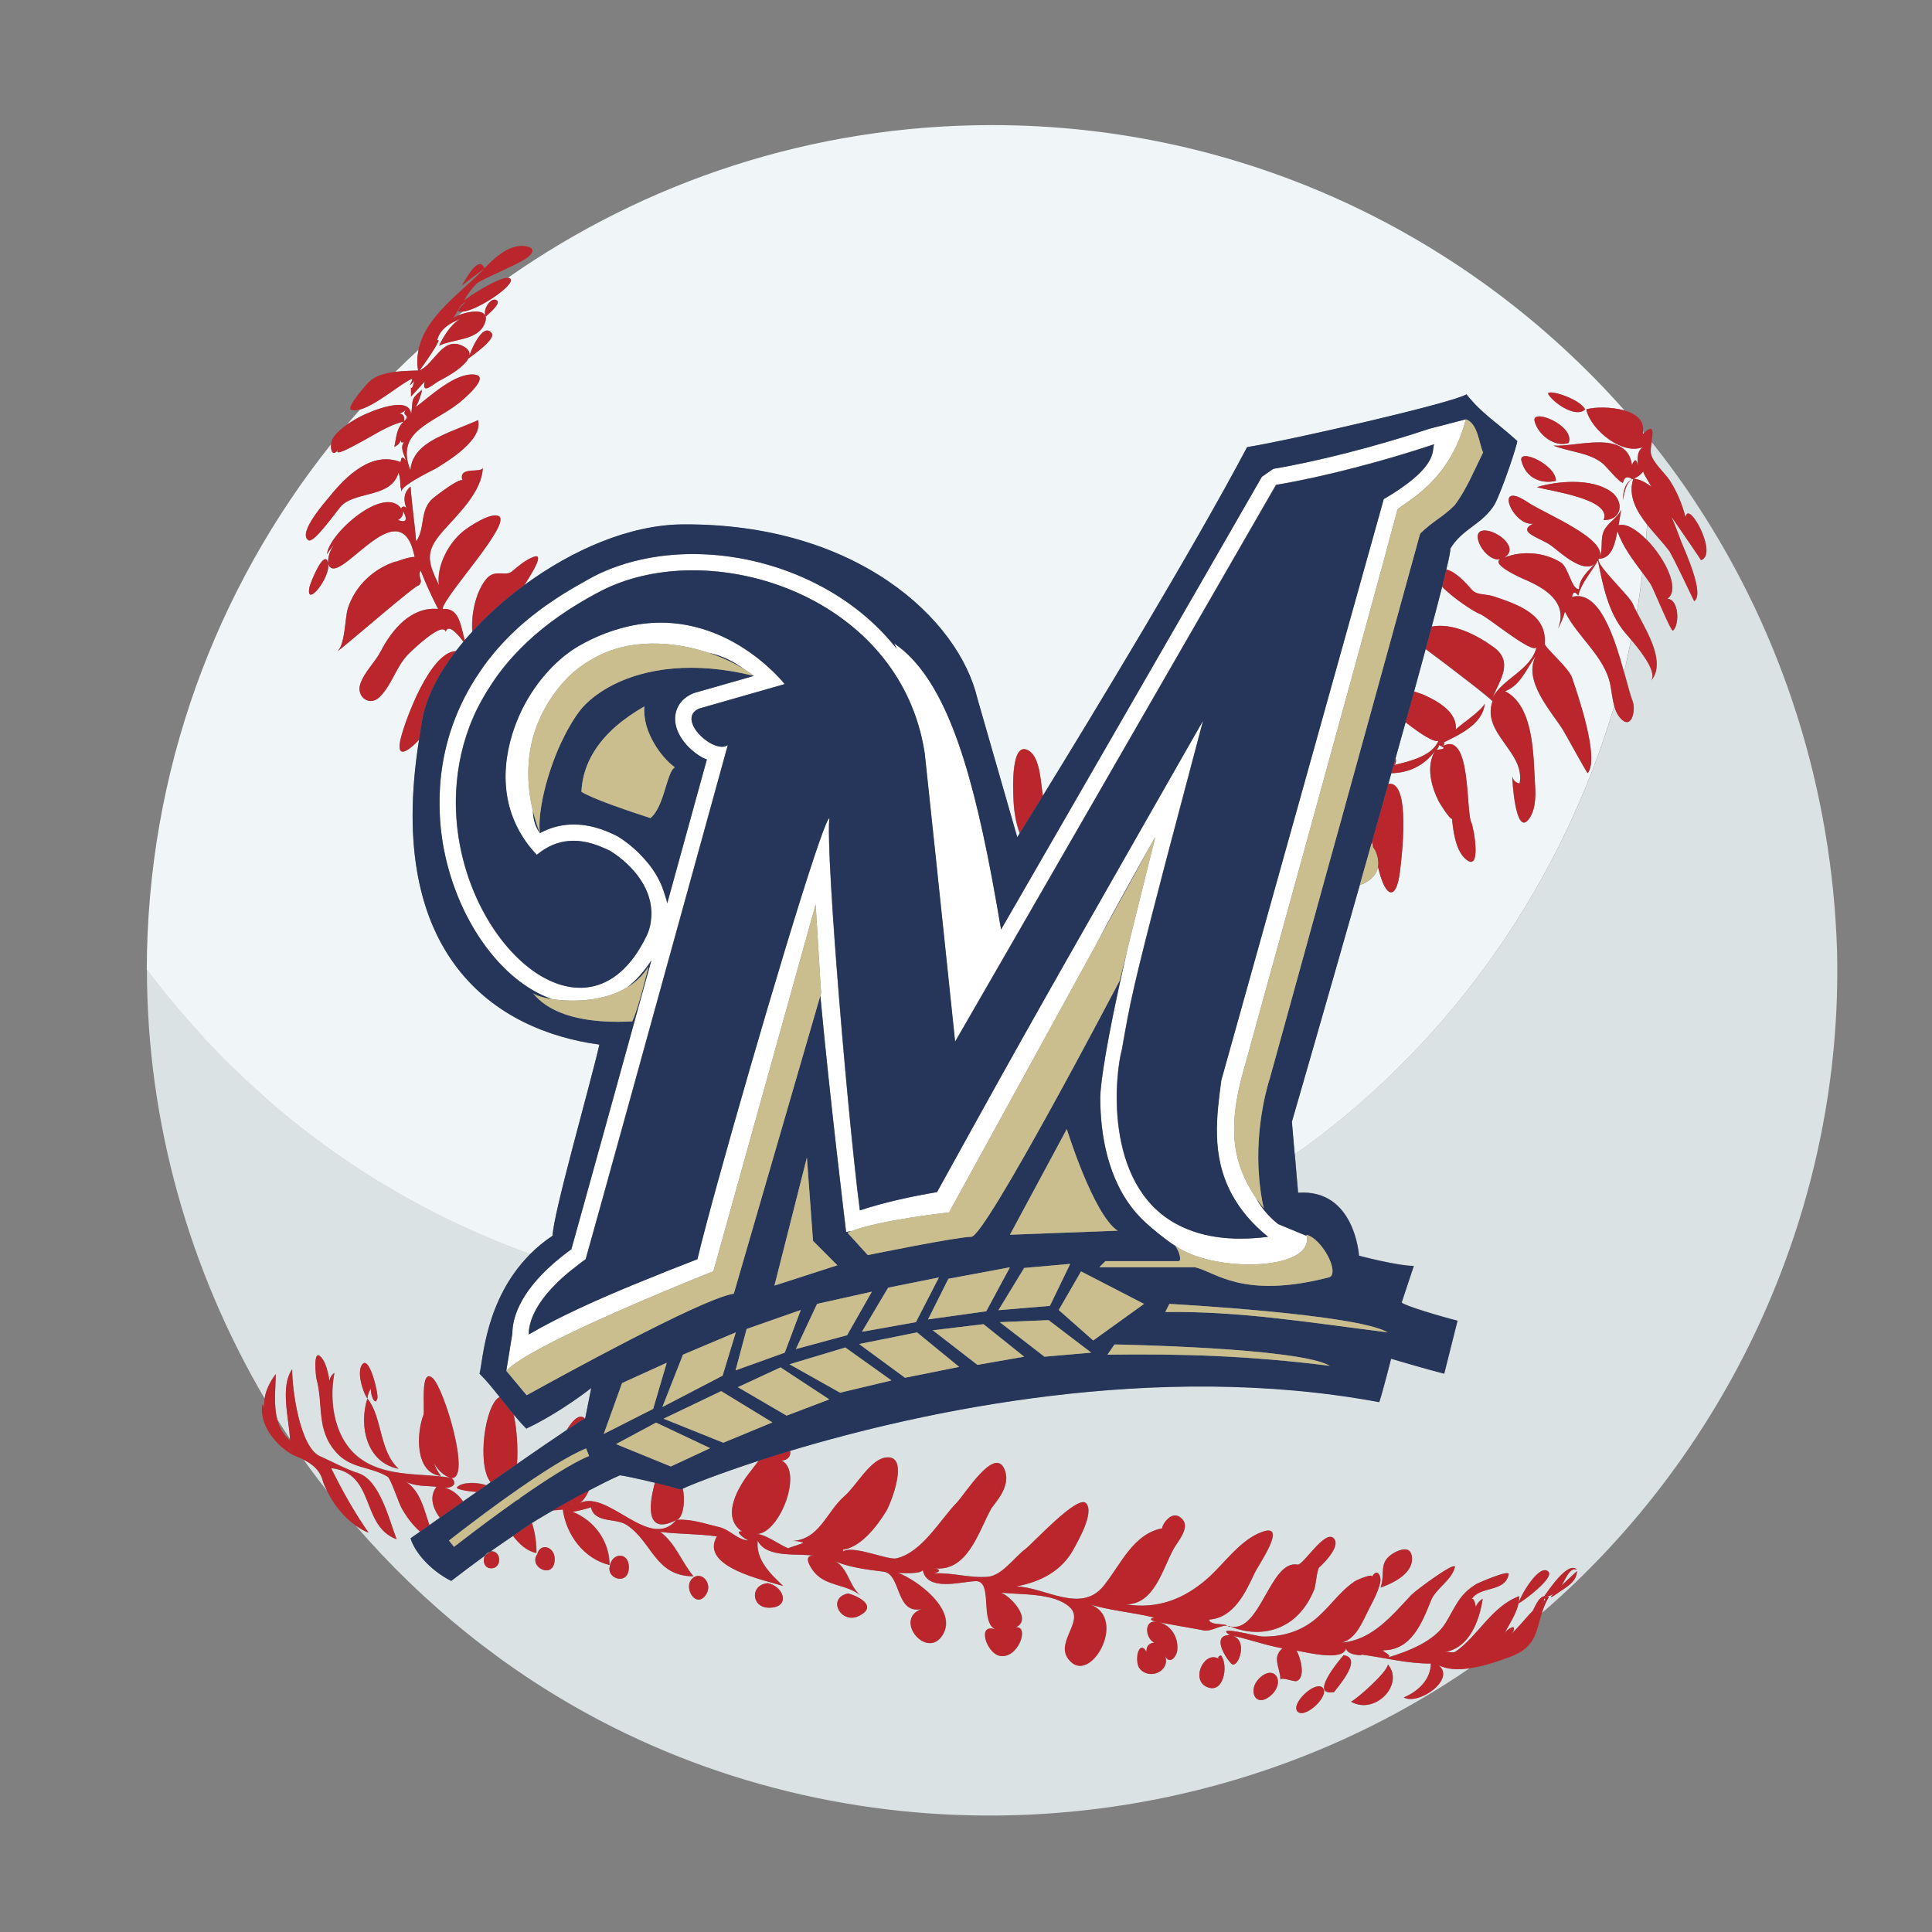 <?xml version="1.0" encoding="utf-8"?>
<!-- Generator: Adobe Illustrator 17.0.0, SVG Export Plug-In . SVG Version: 6.00 Build 0)  -->
<!DOCTYPE svg PUBLIC "-//W3C//DTD SVG 1.1//EN" "http://www.w3.org/Graphics/SVG/1.1/DTD/svg11.dtd">
<svg version="1.1" id="Layer_1" xmlns="http://www.w3.org/2000/svg" xmlns:xlink="http://www.w3.org/1999/xlink" x="0px" y="0px"
	 width="40px" height="40px" viewBox="0 0 40 40" style="enable-background:new 0 0 40 40;" xml:space="preserve">
<rect x="0" y="0" width="40" height="40" fill="#808080" stroke="none"/>
<path id="color6" style="fill:#F0F6F8;" d="M34.793,9.945c0.045,0.064,0.086,0.131,0.131,0.196c0,0,0,0-0.001-0.001
	C34.879,10.076,34.838,10.008,34.793,9.945z M33.827,9.912c0.119,0.012,0.22,0.063,0.313,0.13c0-0.018,0-0.035,0-0.053
	c-0.064-0.107-0.114-0.195-0.119-0.226C33.97,9.829,33.904,9.879,33.827,9.912z M33.083,11.601
	c-0.134,0.243-0.335,0.452-0.409,0.726c-0.065-0.09-0.107-0.079-0.129,0.03c0.566-0.157,0.879,0.837,1.079,1.558
	c0.056-0.223,0.098-0.449,0.145-0.674c-0.054-0.063-0.101-0.118-0.127-0.149C33.292,12.67,33.188,12.125,33.083,11.601z
	 M34.013,8.938c-0.003,0.017,0.003,0.03-0.002,0.049c0.01-0.01,0.016-0.013,0.025-0.022C34.029,8.955,34.021,8.947,34.013,8.938z
	 M34.1,10.86c-0.007,0.101-0.013,0.203-0.022,0.304c-0.199-0.199-0.412-0.332-0.567-0.288c0.018-0.107,0.037-0.215,0.053-0.322
	c-0.077,0.179-0.27,0.259-0.355,0.434c-0.09,0.187-0.001,0.4-0.109,0.582c0.289,0,0.342-0.362,0.387-0.573
	c0.11,0.322,0.317,0.59,0.517,0.861c-0.035,0.273-0.07,0.547-0.117,0.818c-0.032-0.063-0.061-0.122-0.083-0.174
	c-0.07-0.168-0.757-0.798-0.708-0.925c0.267-0.389-1.124-0.947-1.451-1.168c-0.759-0.515-0.309,0.513,0.101,0.43
	c-0.366,0.184,0.143,0.29,0.375,0.462c0.178,0.132,0.66,0.59,0.899,0.369c-0.137,0.156-0.323,0.299-0.328,0.528
	c-0.149,0.021-0.221-0.45-0.372-0.548c-0.332-0.216-0.82-0.257-1.184-0.101c0.363-0.206-0.21-0.63-0.461-0.557
	c-0.255,0.074,0.144,0.731,0.446,0.565c-0.355,0.089,0.367,0.407,0.45,0.443c0.402,0.172,0.904,0.466,0.687,1.011
	c0.061-0.11,0.109-0.227,0.141-0.349c0.257,0.527,0.831,0.932,0.943,1.528c0.025,0.133,0.039,0.287,0.079,0.429
	c-1.072,3.615-3.288,6.843-6.356,9.1c-0.001,0.001-0.003,0.002-0.004,0.003c-0.084,0.062-0.173,0.116-0.258,0.176l-0.058-0.67
	c0,0,0.671-2.316,1.406-4.902c0.14-0.048,0.262-0.127,0.339-0.261c0.018-0.032,0.031-0.074,0.037-0.122
	c0.007,0.027,0.015,0.055,0.021,0.082c0.138,0.554,0.358,0.642,0.435,0.024c0.029-0.236,0.239-1.899-0.241-1.816
	c0.003-0.012,0.007-0.024,0.01-0.036c0.013-0.017,0.017-0.03,0.011-0.038c0.014-0.05,0.028-0.1,0.042-0.149
	c0.343-0.007,0.666-0.136,0.902-0.457c-0.188,0.319-0.074,0.739,0.082,1.046c0.033,0.063,0.301,0.476,0.27,0.323
	c0.021,0.255,0.071,0.661,0.264,0.847c0.366,0.354,0.19-0.632,0.136-0.743c-0.114-0.236,0.002-1.892-0.586-1.578
	c0.055-0.071,0.04-0.086-0.043-0.044c0.349-0.18,0.864-0.384,0.909-0.834c-0.078,0.161-0.529,0.452-0.601,0.539
	c0.038-0.362-0.377-0.591-0.652-0.716c-0.068-0.031-0.141-0.048-0.211-0.074c0.085-0.31,0.166-0.604,0.24-0.879
	c0.512,0.38,1.402,1.064,1.383,1.084c-0.23,0.67,0.688,1.048,0.562,1.701c-0.084-0.015-0.134-0.064-0.151-0.148
	c-0.002,0.089,0.065,1.188,0.319,0.912c0.16-0.173,0.168-0.493,0.153-0.713c-0.038-0.578-0.008-1.651-0.624-1.962
	c0.323-0.117,0.449-0.478,0.64-0.732c-0.277,0.514,0.316,1.14,0.567,1.542c0.051,0.083,0.496,0.901,0.507,0.886
	c0.25-0.32-0.215-1.643-0.326-1.976c-0.07-0.21-0.571-0.623-0.565-0.704c0.047-0.592-0.518-0.8-1.048-0.977
	c-0.194-0.064-0.358-0.017-0.471-0.15c-0.101-0.118-0.327-0.369-0.518-0.409c0.059-0.248,0.089-0.403,0.081-0.43
	c0.252-0.421,0.673-0.505,0.924-0.926c0.168-0.336,0.463-1.22,0.463-1.304c-0.463-0.421-0.715-0.547-1.051-0.968
	c-0.252,0.168-3.532,0.926-4.541,1.094c-1.136,2.148-3.247,5.621-4.23,7.22c-0.046-0.27-0.052-0.782-0.288-0.931
	c-0.391-0.247-0.323,0.867-0.321,0.973c0.006,0.246,0.045,0.502,0.13,0.734c-0.031,0.049-0.05,0.081-0.05,0.081l-0.826-2.875
	c-0.386-1.638-2.5-3.63-6.104-3.602c-1.1,0.009-2.292,0.532-3.278,1.258c0.211-0.324,0.405-0.662,0.196-0.586
	c-0.169,0.061-0.32,0.192-0.455,0.306c-0.128,0.107-0.348-0.055-0.52,0.144c-0.213,0.248-0.327,0.714-0.296,1.097
	c-0.054,0.059-0.108,0.119-0.158,0.179c-0.081-0.279-0.104-0.682-0.458-0.647c0.005-0.244,1.458-1.786,1.158-1.923
	c-0.166-0.076-0.599,0.21-0.727,0.312c-0.305,0.24-0.562,0.723-0.507,1.119c-0.231-0.476-0.295-0.686,0.069-1.102
	c0.309-0.354,0.831-0.831,0.839-1.339c0,0.144-0.534-0.045-0.416,0.282C9.556,9.856,9.019,10.27,8.97,10.312
	c-0.289,0.24-0.158,0.622-0.354,0.897c-0.031-0.379-0.09-0.754-0.115-1.134c-0.153,0.119-0.152,0.308-0.075,0.469
	c-0.042-0.099-0.136-0.043-0.111-0.005c-0.349-0.52-1.517,0.516-1.544,0.936c0.044-0.075,0.097-0.144,0.158-0.207
	c-0.093,0.113-0.139,0.243-0.137,0.39c-0.071-0.324-0.369,0.412-0.386,0.501c-0.084,0.445,0.44-0.194,0.388-0.492
	c0.176,0.589,1.492-1.64,1.791-0.135c-0.158-0.011-0.541,0.169-0.373,0.087c-0.469,0.143-0.859,0.507-1.01,0.977
	c-0.064,0.199-0.051,0.782-0.233,0.902c0.173-0.116,1.688-1.44,1.699-1.375c0.115-0.107-0.041-0.194,0.042-0.309
	c0.107,0.271,0.227,0.536,0.361,0.794c-0.562-0.051-0.955,0.428-1.187,0.875c-0.124,0.238-0.341,0.425-0.426,0.683
	c-0.084,0.258,0.192,0.469,0.4,0.266c0.266-0.26,0.342-0.644,0.616-0.909c0.064-0.062,0.692-0.669,0.754-0.443
	c0.053-0.18,0.253,0.054,0.369,0.208c-0.054,0.064-0.107,0.128-0.157,0.193c-0.536,0.026-1.039,1.41-1.134,1.775
	c-0.127,0.487,0.137,0.309,0.371,0.062c-0.722,4.513,1.619,6.026,3.733,6.311c-0.169,0.758-0.967,3.535-0.967,3.956
	c-0.177,0.118-0.331,0.247-0.467,0.383c-1.952-0.704-3.787-1.76-5.393-3.154c-0.064-0.056-0.127-0.114-0.19-0.171
	c-0.403-0.36-0.791-0.736-1.158-1.132c-0.039-0.042-0.075-0.086-0.114-0.128c-0.38-0.418-0.744-0.852-1.082-1.305
	c0.007-4.115,1.435-7.895,3.816-10.881C6.838,9.335,6.898,9.471,7.011,9.291C6.868,9.493,7.34,9.22,7.389,9.195
	C7.688,9.044,8.029,8.8,8.358,8.729c-0.152,0.135-0.153,0.34-0.194,0.522c0.071-0.03,0.119-0.081,0.143-0.156
	C8.29,9.158,8.31,9.176,8.368,9.146C8.269,9.277,8.375,9.41,8.405,9.538c-0.064-0.094-0.1-0.084-0.11,0.029
	c-0.594-0.232-1.119,0.28-1.46,0.7c-0.097,0.12-0.677,0.765-0.451,0.917c0.116,0.083,0.612-0.653,0.705-0.733
	C7.413,10.17,8.104,10.3,8.253,9.782c0.031,0.11,0.042,0.222,0.037,0.335c0.03-0.092-0.008,0.053,0.038,0.085
	c-0.142-0.099,0.665-0.484,0.691-0.499c0.271-0.168,0.982-0.596,0.878-1.004c0.002,0.005-0.516,0.213-0.569,0.236
	C8.967,9.093,8.536,9.282,8.496,9.733C8.173,8.922,8.967,8.767,9.499,8.346c0.061-0.048,0.674-0.552,0.328-0.59
	C9.423,7.711,8.911,8.204,8.609,8.427C8.67,8.313,8.714,8.193,8.739,8.068C8.487,8.287,8.562,8.237,8.511,8.59
	C8.505,8.152,7.634,8.535,7.469,8.62C7.374,8.669,7.277,8.726,7.185,8.79C7.274,8.684,7.364,8.58,7.456,8.477
	C7.794,8.386,8.31,7.931,8.522,7.846C8.586,7.82,8.387,8.112,8.576,7.885C8.503,8.223,8.506,7.817,8.51,8.211
	c0.094-0.104,0.188-0.208,0.283-0.312c-0.071,0.296,0.19,0.043,0.293-0.01C9.27,7.795,10.06,7.371,9.554,7.151
	C9.155,6.978,8.987,7.542,8.686,7.67C8.755,7.577,9.19,6.966,9.052,7.046C9.097,6.821,9.324,6.68,9.524,6.609
	C9.335,6.71,9.18,6.971,9.09,7.158c0.282-0.142,0.791-0.105,0.938-0.444C10.182,6.364,9.724,6.43,9.48,6.532
	c0.033-0.027,0.068-0.053,0.101-0.08c0.305-0.029,1.059-0.53,0.992-0.671c-0.009-0.02-0.031-0.027-0.058-0.029
	c2.84-1.99,6.294-3.162,10.024-3.162c5.215,0,9.891,2.288,13.096,5.909c-0.277-0.08-0.625-0.074-0.793-0.023
	c0.088,0.423,0.781,0.998,1.222,0.758c-0.188,0.074-0.159,0.259-0.154,0.418c-0.024-0.153-0.064-0.162-0.122-0.025
	c-0.105-0.749-1.151-0.365-1.627-0.402c0.334,0.135,0.748,0.139,1.034,0.381c0.05,0.043,0.36,0.414,0.407,0.387
	c0.026-0.119,0.091-0.143,0.19-0.072c-0.161,0.086-0.185,0.268-0.19,0.43c0.028-0.135,0.059-0.382,0.214-0.438
	C33.703,10.263,33.877,10.576,34.1,10.86z M8.305,10.239L8.304,10.24C8.308,10.275,8.307,10.264,8.305,10.239z M10.172,6.887
	C9.985,6.672,9.724,7.305,9.701,7.422C9.778,7.358,10.292,7.016,10.172,6.887z M10.296,6.229c-0.104-0.117-0.324,0.175-0.237,0.323
	C10.1,6.512,10.36,6.298,10.296,6.229z M32.064,8.176c0.142,0.201,0.58,0.478,0.754,0.3C32.705,8.243,31.956,8.023,32.064,8.176z
	 M31.773,8.725c0.075,0.281,0.417,0.543,0.703,0.447C32.621,8.813,31.695,8.432,31.773,8.725z M32.212,9.956
	c0.01-0.333-0.785-0.691-0.712-0.412C31.595,9.902,31.912,10.026,32.212,9.956z M33.351,10.177
	c-0.397-0.279-1.091-0.222-1.531-0.092c0.238,0.078,1.568,0.24,1.381,0.682C33.589,10.773,33.634,10.376,33.351,10.177z
	 M8.665,7.242c-0.162,0.15-0.323,0.301-0.479,0.456c0.164-0.02,0.332-0.023,0.471-0.027C8.628,7.519,8.639,7.378,8.665,7.242z
	 M35.104,10.411C35.104,10.411,35.104,10.411,35.104,10.411c0.097,0.146,0.198,0.287,0.291,0.435
	C35.302,10.698,35.201,10.556,35.104,10.411z M29.783,15.332c-0.091,0.049-0.373-0.141-0.682-0.38
	c-0.067,0.241-0.136,0.487-0.206,0.738c0.014,0.063,0.01,0.116-0.028,0.147C29.163,15.766,29.66,15.656,29.783,15.332z
	 M28.389,17.487c0.017,0.016,0.026,0.038,0.04,0.057c-0.009-0.036-0.017-0.073-0.025-0.109
	C28.399,17.453,28.394,17.47,28.389,17.487z M8.489,7.741C8.469,7.741,8.57,7.757,8.489,7.741L8.489,7.741z M29.743,15.523
	c0.314-0.023,0.017-0.088,0.057-0.106C29.789,15.457,29.77,15.493,29.743,15.523z M32.536,12.43
	C32.564,12.325,32.536,12.38,32.536,12.43L32.536,12.43z M31.814,13.392c-0.053,0.187-1.029-0.637-1.179-0.683
	c-0.087-0.027-0.536-0.312-0.777-0.562c-0.059,0.234-0.131,0.51-0.215,0.824c0.447-0.079,0.927,0.173,1.275,0.422
	c0.43,0.307,0.136,0.681-0.016,1.05C31.128,14.034,31.701,13.875,31.814,13.392z M34.193,9.156c0.107,0.133,0.208,0.272,0.311,0.408
	C34.401,9.428,34.3,9.289,34.193,9.156C34.193,9.156,34.193,9.156,34.193,9.156z M8.188,8.569c0.124-0.029,0.2,0.019,0.177,0.154
	C8.519,8.569,8.3,8.624,8.402,8.486C8.341,8.542,8.27,8.57,8.188,8.569z M8.239,10.767c0.171,0.064,0.207,0.002,0.107-0.187
	C8.35,10.665,8.314,10.727,8.239,10.767z M7.409,9.037C7.295,9.114,7.533,8.955,7.409,9.037L7.409,9.037z M8.378,8.711
	C8.457,8.635,8.498,8.571,8.378,8.711L8.378,8.711z"/>
<path id="color5" style="fill:#DBE2E3;" d="M18.583,32.341c-0.004,0-0.02-0.004-0.027-0.006
	C18.549,32.327,18.548,32.321,18.583,32.341z M6.286,30.222c0.156,0.22,0.319,0.435,0.485,0.648
	c-0.035-0.073-0.073-0.148-0.091-0.218C6.623,30.431,6.454,30.306,6.286,30.222z M31.978,33.087
	c-0.001,0.01-0.006,0.025-0.021,0.049C32.007,33.136,31.991,33.111,31.978,33.087z M10.632,29.283
	c0.067,0.286,0.094,0.687,0.072,1.027c0.402-0.279,0.769-0.53,1.029-0.704c0.113-0.184,0.253-0.344,0.369-0.244
	c0.003,0.002,0.004,0.007,0.007,0.009c0.001,0,0.006-0.003,0.007-0.003l0.126-0.631c0,0-0.631,0.504-1.345,0.841
	C10.806,29.487,10.718,29.387,10.632,29.283z M31.946,33.184c0.011-0.014,0.024-0.031-0.009-0.005
	C31.912,33.166,31.927,33.177,31.946,33.184z M8.402,30.674c0.308,0.208,0.373,0.57,0.489,0.902
	c0.068-0.047,0.141-0.099,0.215-0.151c-0.154-0.214-0.219-0.446-0.068-0.644C8.825,30.759,8.598,30.778,8.402,30.674z
	 M34.193,10.076c-0.017-0.027-0.03-0.049-0.044-0.073c-0.003-0.005-0.006-0.01-0.009-0.015c0,0.018,0,0.035,0,0.053
	c0.003,0.002,0.005,0.003,0.008,0.005C34.162,10.057,34.179,10.064,34.193,10.076z M38.034,19.68
	c0.131,5.239-2.167,10.319-6.112,13.717c0.034-0.108,0.076-0.219,0.145-0.332c-0.181-0.097-0.277,0.188-0.334,0.287
	c-0.16,0.16-0.294,0.346-0.466,0.495c0.05-0.048,0.102-0.108,0.063-0.162c-0.077,0.022-0.139,0.067-0.183,0.137
	c0.124-0.248,0.308-0.485,0.308-0.776c-0.573,0.209-0.852,0.827-1.325,1.153c-0.032,0.022-0.172-0.004-0.218,0.004
	c0.515-0.086,0.716-0.651,0.786-1.101c-0.072,0.04-0.12,0.1-0.146,0.176c0.009-0.028-0.046-0.25-0.095-0.153
	c0.172-0.303,0.694-0.142,0.779-0.529c0.025-0.112-0.637,0.179-0.673,0.201c-0.357,0.218-0.429,0.469-0.631,0.8
	c-0.235,0.389-0.788,0.595-1.201,0.721c0.109-0.042-0.093-0.115-0.102-0.152c0.589,0.006,0.812-0.566,0.997-1.027
	c0.102-0.255,0.419-0.41,0.495-0.688c0.043-0.16-0.818,0.482-0.9,0.569c-0.402,0.428-0.816,0.942-1.447,0.988
	c0.301-0.069,0.44-0.443,0.564-0.687c0.092-0.179,0.19-0.356,0.237-0.553c0.033-0.144-0.07-0.324-0.177-0.105
	c0.068-0.115-0.301,0.046-0.344,0.073c-0.336,0.223-0.55,0.58-0.867,0.823c-0.306,0.233-0.67,0.332-1.052,0.323
	c-0.119-0.003-1.009-0.247-0.673-0.03c-0.374,0-0.109,0.442,0.026,0.587c0.141,0.151,0.392-0.529-0.018-0.584
	c0.364,0.071,0.694,0.201,1.083,0.271c-0.232,0.194-0.038,0.419-0.043,0.656c0.002-0.078,0.28,0.042,0.334,0.022
	c0.202-0.074,0.072-0.517-0.003-0.63c0.184,0.024,0.978,0.241,1.031-0.059c-0.014,0.168,0.432,0.167,0.297,0.138
	c0.483,0.062,0.97,0.193,1.456,0.188c-0.006,0.338-0.27,0.581-0.562,0.702c0.307,0.171,1.096-0.382,0.714-0.674
	c0.179,0.099,0.412,0.104,0.651,0.07c-5.275,3.615-12.314,4.067-17.999,1.086c-1.955-1.025-3.662-2.413-5.071-4.045
	c0.089,0.063,0.181,0.119,0.272,0.15c-0.294-0.418-0.542-0.866-0.77-1.323c0.01,0.004,0.008,0.001-0.006-0.013
	c0.93,0.103,0.605,1.199,1.357,1.473c-0.149-0.38-0.34-1.222-0.793-1.368c-0.256-0.08-0.542-0.241-0.793-0.351
	c-0.42-0.184-0.583-1.418-0.574-1.8c-0.257,0.351-0.066,1.035-0.046,1.446c-0.089-0.134-0.178-0.269-0.263-0.406
	c-0.08-0.295-0.036-0.63-0.032-0.941c-0.113,0.149-0.205,0.323-0.231,0.509c-1.56-2.66-2.437-5.723-2.437-8.885
	c0.338,0.454,0.702,0.887,1.082,1.305c0.038,0.042,0.075,0.086,0.114,0.128c0.367,0.396,0.755,0.772,1.158,1.132
	c0.034,0.031,0.064,0.066,0.099,0.097c0.03,0.026,0.061,0.048,0.091,0.074c1.606,1.395,3.441,2.45,5.393,3.154
	c-0.008,0.008-0.012,0.016-0.02,0.023c-0.909,0.927-0.954,2.163-1.027,2.454c0.144,0.144,0.28,0.313,0.416,0.483
	c-0.299,0.133-0.482,1.402-0.188,1.765c-0.03,0.021-0.059,0.041-0.089,0.062c-0.191-0.068-0.505-0.069-0.606,0.04
	c-0.036,0.039,0.19,0.08,0.406,0.099c-0.096,0.067-0.19,0.133-0.282,0.197c-0.09-0.133-0.21-0.241-0.395-0.291
	c0.119,0.029,0.313-0.054,0.157-0.196c0.415,0.03-0.157-1.87-0.394-2.07c-0.263-0.222-0.153,0.674-0.186,0.762
	c-0.144,0.372-0.187,1.195,0.357,1.267c-0.059-0.082-0.107-0.172-0.143-0.267c0.083,0.134,0.2,0.272,0.362,0.307
	c-0.61-0.103-1.311-0.01-1.849-0.374c-0.566-0.382-0.693-1.174-0.572-1.801c-0.096,0.073-0.122,0.164-0.077,0.275
	c-0.045-0.187-0.068-0.448-0.197-0.597c-0.179-0.208-0.107,0.408-0.098,0.438c0.152,0.554-0.016,1.058,0.415,1.535
	c0.303,0.336,0.694,0.281,1.058,0.497c0.066,0.038,0.226,0.535,0.29,0.649c0.101,0.183,0.228,0.354,0.384,0.49
	c-0.073,0.051-0.14,0.098-0.197,0.138c0.084,0.295,0.42,0.673,0.841,0.883c0.233-0.179,0.464-0.352,0.696-0.522
	c-0.05,0.105-0.011,0.26,0.134,0.26c0.217,0,0.217-0.354,0-0.354c-0.011,0-0.015,0.009-0.024,0.011
	c0.156-0.113,0.316-0.219,0.475-0.328c0.127,0.166,0.28,0.312,0.484,0.354c0-0.188-0.024-0.417-0.094-0.621
	c0.138-0.09,0.286-0.171,0.429-0.257c0.08-0.004,0.155-0.011,0.212-0.019c0.074,0.527,0.436,1.019,0.967,1.149
	c0-0.49-0.313-0.924-0.765-1.101c0.13-0.023,0.258-0.055,0.383-0.094c0.016,0.086,0.061,0.149,0.136,0.191
	c0.189,0.107,0.433,0.058,0.615,0.183c0.52,0.353,0.579,1.054,1.368,1.054c-0.246-0.294-0.373-0.689-0.69-0.92
	c0.39,0.051,0.787,0.038,1.177,0.095c-0.371,0.634,1.006,0.91,1.37,1.026c-0.258-0.245-0.574-0.546-0.526-0.94
	c0.187,0.386,0.872,0.248,1.21,0.321c-0.301-0.059-0.129,0.225-0.035,0.337c0.246,0.292,0.665,0.244,0.95,0.474
	c-0.246-0.199-0.251-0.595-0.565-0.724c0.305,0.146,0.713,0.194,1.044,0.235c0.375,0.046,0.244,0.897,0.794,0.773
	c-0.597,0.209,0.107,1.07,0.433,0.534c0.311-0.514-0.529-1.133-0.926-1.282c0.025,0.001,0.496,0.036,0.512-0.066
	c0.084,0.467,0.791,0.246,1.096,0.238c0.374-0.011,0.069,0.864,0.423,1.005c-0.408-0.156-0.202,0.475,0.065,0.539
	c0.386,0.09,0.636-0.626,0.342-0.588c0.348-0.158-0.107-0.649-0.31-0.718c0.412,0.047,1.099-0.002,1.427,0.3
	c0.335,0.305-0.389,0.779,0.042,1.148c0.449,0.386,1.175-0.993,0.32-1.222c0.451,0.147,0.93,0.176,1.39,0.291
	c-0.164,0.037,0.008,0.078,0.05,0.087c-0.276-0.048-0.237,0.347-0.049,0.43c-0.113,0.013-0.168,0.077-0.163,0.191
	c-0.164-0.279-0.265,0.215-0.131,0.359c0.221,0.238,0.648,0.02,0.506-0.302c0.09,0.238,0.247,0.047,0.261-0.091
	c0.026-0.253-0.118-0.509-0.371-0.577c0.286,0.055,0.574,0.102,0.86,0.154c0.208,0.063,0.344-0.087,0.543-0.087
	c-0.078-0.05-0.355-0.001-0.376-0.125c0.511-0.031,0.756-0.559,0.945-0.963c0.078-0.17,0.7-1.047,0.155-0.852
	c-0.452,0.162-0.779,0.653-1.129,0.963c-0.488,0.43-1.042,0.643-1.696,0.537c0.597,0.007,0.763-0.739,0.995-1.153
	c0.079-0.141,0.329-0.421,0.191-0.593c-0.24-0.297-0.491,0.208-0.413,0.168c-0.619,0.11-0.875,0.759-1.228,1.195
	c-0.474,0.587-1.214,0.027-1.814,0.011c0.496-0.088,0.948-0.316,1.194-0.777c0.095-0.177,0.432-0.756,0.253-0.945
	c-0.173-0.184-1.11,0.843-1.253,0.948c-0.222,0.164-0.482,0.548-0.775,0.575c-0.377,0.034-0.746-0.093-1.123-0.069
	c0.177-0.041,0.109-0.101-0.017-0.111c0.699,0.106,0.933-0.722,1.189-1.199c0.049-0.117,0.451-0.467,0.29-0.848
	c-0.203-0.481-0.811,0.511-0.983,0.689c-0.354,0.366-0.725,1.039-1.257,1.158c-0.204,0.045-1.11-0.383-1.158-0.051
	c0-0.028,0.131-0.154,0.01-0.125c0.401-0.022,0.756-0.499,0.944-0.807c0.091-0.15,0.507-1.199-0.03-1.103
	c-0.313,0.056-0.598,0.59-0.836,0.796c-0.376,0.325-0.514,0.907-1.095,0.93c0.083-0.006,0.164,0.006,0.242,0.033
	c0.014,0.016-0.292,0.1-0.314,0.118c-0.193-0.077-0.478-0.307-0.695-0.3c0.489,0.077,1.024-1.285,0.559-1.518
	c0.145-0.006,0.196-0.109,0.176-0.202c2.75-0.828,7.571-1.872,12.198-1.009c0.083-0.253,0.245-0.899,0.245-0.899
	s0.763,0.226,1.1,0.31l0.274-1.096c-0.336-0.084-1.093-0.308-1.157-0.376l0.252-0.758c-0.336,0-1.135-0.211-1.135-0.211
	s-0.084-1.388-1.261-1.304l-0.068-0.795l-0.001-0.007c0.085-0.06,0.175-0.115,0.258-0.176c0.001-0.001,0.003-0.002,0.004-0.003
	c3.068-2.257,5.284-5.485,6.356-9.1c0.006,0.021,0.011,0.043,0.018,0.064c0.022,0.06,0.049,0.117,0.089,0.166
	c0.248,0.306,0.344-0.142,0.27-0.33c-0.045-0.116-0.098-0.317-0.162-0.551c-0.004-0.016-0.009-0.032-0.013-0.048
	c0.056-0.223,0.098-0.449,0.145-0.674c0.009,0.011,0.017,0.02,0.027,0.032c0.212,0.254,0.521,0.662,0.38,0.828
	c0.317-0.375-0.055-0.978-0.276-1.402c-0.004-0.008-0.009-0.017-0.013-0.025c0.048-0.271,0.082-0.544,0.117-0.818
	c0.006,0.008,0.011,0.015,0.016,0.023c0.052,0.071,0.105,0.142,0.154,0.215c0.051,0.076,0.423,0.997,0.463,0.962
	c0.139-0.12,0.122-0.656-0.12-0.655c0.279-0.191-0.042-0.834-0.425-1.224c-0.005-0.005-0.01-0.009-0.014-0.013
	c0.009-0.101,0.015-0.203,0.022-0.304c0.005,0.007,0.01,0.013,0.015,0.02c0.15,0.187,0.319,0.362,0.44,0.524
	c0.077,0.105,0.518,1.046,0.52,1.045c0.223-0.15-0.197-1.047-0.268-1.229c-0.057-0.149-0.124-0.338-0.206-0.525
	c0.309,0.454,0.624,0.902,0.613,0.905c0.372-0.114-0.276-1.29-0.318-0.882c-0.067-0.268-0.172-0.522-0.319-0.756
	c-0.104-0.165-0.37-0.387-0.4-0.577c-0.009-0.055,0.003-0.141,0.016-0.228c0.256,0.32,0.499,0.648,0.73,0.983c0,0,0,0,0.001,0.001
	c0.061,0.089,0.12,0.18,0.18,0.27c0,0,0,0.001,0,0.001C36.924,13.156,37.93,16.37,38.034,19.68z M8.253,30.411
	c-0.408-0.374-0.334-1.072-0.646-1.456c0.006-0.078,0.031-0.149,0.077-0.211c-0.03,0.083,0.078,0.401,0.129,0.209
	c0.025-0.094-0.153-0.838-0.294-0.722c-0.155,0.127-0.007,0.601,0.088,0.724C7.426,29.518,7.587,30.282,8.253,30.411z M7.412,30.484
	c-0.021-0.043-0.017-0.032-0.005,0C7.41,30.484,7.41,30.484,7.412,30.484z M11.484,32.278c0-0.267-0.305-0.337-0.359-0.103
	C10.927,32.453,11.484,32.719,11.484,32.278z M13.02,32.448c0-0.318-0.344-0.308-0.393-0.031
	C12.546,32.696,13.02,32.836,13.02,32.448z M14.368,32.654c-0.253,0.161,0.017,0.653,0.231,0.386
	C14.774,32.82,14.557,32.539,14.368,32.654z M15.901,32.778c-0.376,0.026-0.353,0.508,0.021,0.508
	C16.371,33.286,16.237,32.852,15.901,32.778z M17.56,32.991c-0.451,0.091-0.15,0.649,0.223,0.465
	C18.196,33.252,17.751,33.04,17.56,32.991z M27.972,35.232c0.491,0.283,1.112-0.354,0.764-0.77
	C28.715,34.63,28.084,35.182,27.972,35.232z M27.621,35.031c0.15-0.192,0.579-0.703,0.197-0.762
	C27.712,34.391,27.099,35.127,27.621,35.031z M26.864,35.436c0.156,0.162,0.678-0.332,0.521-0.492
	C27.233,34.786,26.716,35.274,26.864,35.436z M26.306,35.107c0.319-0.272,0.088-0.667-0.229-0.364
	C25.82,34.988,25.99,35.377,26.306,35.107z M25.272,34.369c-0.31-0.248-0.625,0.374-0.309,0.545
	c0.365,0.198,0.482-0.425,0.316-0.641C25.206,34.296,25.203,34.328,25.272,34.369z M25.421,33.672
	C25.471,33.688,25.509,33.647,25.421,33.672L25.421,33.672z M27.615,31.851c-0.179-0.197-0.634,0.56-0.749,0.543
	c-0.57-0.106-0.769,1.416-1.389,1.281c0.452,0.188,0.964,0.146,1.339-0.185c0.179-0.16,0.311-0.367,0.397-0.589
	c0.032-0.083,0.05-0.408,0.104-0.454C27.246,32.51,27.793,32.047,27.615,31.851z M29.229,32.214
	c-0.035-0.207-0.243-0.134-0.365-0.065c-0.338,0.193-0.176,0.416-0.279,0.719C28.849,32.779,29.288,32.562,29.229,32.214z
	 M32.061,32.544c-0.185-0.203-0.603,0.527-0.619,0.652C31.54,33.148,32.173,32.676,32.061,32.544z M32.322,32.835
	c0.069-0.078,0.169-0.413,0.331-0.334c-0.183-0.203-0.597,0.433-0.68,0.546c0.082,0.013,0.151-0.012,0.208-0.072
	c-0.163,0.171,0.005,0.055,0.058,0.016c0.161-0.117,0.406-0.228,0.411-0.464C32.54,32.63,32.432,32.733,32.322,32.835z
	 M20.631,30.832C20.631,30.818,20.581,30.742,20.631,30.832L20.631,30.832z M11.814,31.118
	C11.825,31.136,11.931,31.212,11.814,31.118L11.814,31.118z M11.961,31.149c0.582-0.386,1.477,0.997,2.042,0.324
	c-0.595,0.305-0.595-0.218-0.442-0.773c-0.343-0.083-0.676-0.154-0.73-0.154c-0.223,0.098-0.427,0.206-0.635,0.313
	C12.136,30.992,12.06,31.1,11.961,31.149z M14.894,31.62c0.224,0.053,0.375,0.27,0.616,0.277c-0.071-0.007-0.336-0.218-0.143-0.186
	c-0.456-0.303-0.073-0.943,0.175-1.249c0.042-0.052,0.101-0.134,0.168-0.219c-0.847,0.276-1.4,0.497-1.574,0.578
	c0.057,0.228,0.018,0.6-0.122,0.648C14.315,31.446,14.603,31.553,14.894,31.62z"/>
<path id="color4" style="fill:#BB262C;" d="M7.456,8.477C7.794,8.386,8.31,7.931,8.522,7.846C8.586,7.82,8.387,8.112,8.576,7.885
	C8.503,8.223,8.506,7.817,8.51,8.211c0.094-0.104,0.188-0.208,0.283-0.312c-0.071,0.296,0.19,0.043,0.293-0.01
	C9.27,7.795,10.06,7.371,9.554,7.151C9.155,6.978,8.987,7.542,8.686,7.67C8.755,7.577,9.19,6.966,9.052,7.046
	C9.097,6.821,9.324,6.68,9.524,6.609C9.335,6.71,9.18,6.971,9.09,7.158c0.282-0.142,0.791-0.105,0.938-0.444
	C10.182,6.364,9.724,6.43,9.48,6.532C9.436,6.551,9.396,6.57,9.371,6.588c0.117-0.11,0.11-0.262,0.278-0.342
	C9.622,6.259,9.465,6.426,9.484,6.438C9.506,6.453,9.54,6.456,9.581,6.453c0.305-0.029,1.059-0.53,0.992-0.671
	c-0.009-0.02-0.031-0.027-0.058-0.029c-0.209-0.014-0.866,0.423-0.905,0.468c0.069-0.129,0.155-0.245,0.258-0.349
	c0.119-0.096,0.723-0.336,1.005-0.508c0.151-0.092,0.251-0.242-0.018-0.271c-0.316-0.035-0.63,0.254-0.827,0.464
	c-0.12-0.307-0.41,0.271-0.47,0.361c0.155-0.122,0.31-0.243,0.469-0.358C9.569,6.043,8.801,6.545,8.665,7.242
	C8.639,7.378,8.628,7.519,8.657,7.671C8.518,7.675,8.351,7.679,8.186,7.698C7.98,7.723,7.777,7.776,7.64,7.906
	C7.592,7.95,7.157,8.442,7.27,8.485C7.32,8.505,7.385,8.496,7.456,8.477z M8.489,7.741C8.57,7.757,8.469,7.741,8.489,7.741
	L8.489,7.741z M32.548,14.029c0.111,0.333,0.575,1.656,0.326,1.976c-0.011,0.015-0.456-0.803-0.507-0.886
	c-0.25-0.402-0.843-1.028-0.567-1.542c-0.191,0.253-0.316,0.614-0.64,0.732c0.616,0.311,0.585,1.384,0.624,1.962
	c0.015,0.22,0.007,0.54-0.153,0.713c-0.254,0.276-0.321-0.824-0.319-0.912c0.017,0.084,0.068,0.133,0.151,0.148
	c0.127-0.653-0.791-1.031-0.562-1.701c0.019-0.02-0.871-0.705-1.383-1.084c0.043-0.161,0.085-0.316,0.124-0.463
	c0.447-0.079,0.927,0.173,1.275,0.422c0.43,0.307,0.136,0.681-0.016,1.05c0.227-0.41,0.799-0.569,0.913-1.051
	c-0.053,0.187-1.029-0.637-1.179-0.683c-0.087-0.027-0.536-0.312-0.777-0.562c0.034-0.135,0.064-0.255,0.088-0.358
	c0.191,0.04,0.418,0.291,0.518,0.409c0.113,0.133,0.277,0.085,0.471,0.15c0.53,0.177,1.095,0.385,1.048,0.977
	C31.977,13.405,32.478,13.819,32.548,14.029z M10.597,11.833c0.135-0.114,0.286-0.244,0.455-0.306
	c0.209-0.076,0.015,0.262-0.196,0.586c-0.399,0.294-0.763,0.62-1.074,0.96c-0.031-0.382,0.083-0.849,0.296-1.097
	C10.248,11.778,10.469,11.94,10.597,11.833z M29.709,15.549c-0.188,0.319-0.074,0.739,0.082,1.046
	c0.033,0.063,0.301,0.476,0.27,0.323c0.021,0.255,0.071,0.661,0.264,0.847c0.366,0.354,0.19-0.632,0.136-0.743
	c-0.114-0.236,0.002-1.892-0.586-1.578c0.055-0.071,0.04-0.086-0.043-0.044c0.349-0.18,0.864-0.384,0.909-0.834
	c-0.078,0.161-0.529,0.452-0.601,0.539c0.038-0.362-0.377-0.591-0.652-0.716c-0.068-0.031-0.141-0.048-0.211-0.074
	c-0.057,0.207-0.116,0.421-0.177,0.639c0.309,0.239,0.591,0.429,0.682,0.38c-0.123,0.324-0.621,0.434-0.916,0.506
	c0.038-0.031,0.042-0.084,0.028-0.147c-0.029,0.105-0.059,0.21-0.088,0.315C29.15,15.999,29.472,15.87,29.709,15.549z M29.8,15.418
	c-0.04,0.018,0.257,0.083-0.057,0.106C29.77,15.493,29.789,15.457,29.8,15.418z M10.323,10.682c-0.166-0.076-0.599,0.21-0.727,0.312
	c-0.305,0.24-0.562,0.723-0.507,1.119c-0.231-0.476-0.295-0.686,0.069-1.102c0.309-0.354,0.831-0.831,0.839-1.339
	c0,0.144-0.534-0.045-0.416,0.282C9.556,9.856,9.019,10.27,8.97,10.312c-0.289,0.24-0.158,0.622-0.354,0.897
	c-0.031-0.379-0.09-0.754-0.115-1.134c-0.153,0.119-0.152,0.308-0.075,0.469c-0.042-0.099-0.136-0.043-0.111-0.005
	c-0.349-0.52-1.517,0.516-1.544,0.936c0.044-0.075,0.097-0.144,0.158-0.207c-0.093,0.113-0.139,0.243-0.137,0.39
	c-0.071-0.324-0.369,0.412-0.386,0.501c-0.084,0.445,0.44-0.194,0.388-0.492c0.176,0.589,1.492-1.64,1.791-0.135
	c-0.158-0.011-0.541,0.169-0.373,0.087c-0.469,0.143-0.859,0.507-1.01,0.977c-0.064,0.199-0.051,0.782-0.233,0.902
	c0.173-0.116,1.688-1.44,1.699-1.375c0.115-0.107-0.041-0.194,0.042-0.309c0.107,0.271,0.227,0.536,0.361,0.794
	c-0.562-0.051-0.955,0.428-1.187,0.875c-0.124,0.238-0.341,0.425-0.426,0.683c-0.084,0.258,0.192,0.469,0.4,0.266
	c0.266-0.26,0.342-0.644,0.616-0.909c0.064-0.062,0.692-0.669,0.754-0.443c0.053-0.18,0.253,0.054,0.369,0.208
	c0.009-0.011,0.017-0.022,0.026-0.032c-0.081-0.279-0.104-0.682-0.458-0.647C9.17,12.361,10.622,10.819,10.323,10.682z
	 M8.239,10.767c0.076-0.039,0.111-0.102,0.107-0.187C8.445,10.768,8.409,10.83,8.239,10.767z M9.44,13.478
	c-0.355,0.465-0.601,0.939-0.688,1.374c-0.032,0.161-0.051,0.309-0.075,0.463c-0.234,0.247-0.498,0.425-0.371-0.062
	C8.401,14.888,8.903,13.503,9.44,13.478z M20.984,16.517c-0.003-0.106-0.07-1.22,0.321-0.973c0.236,0.149,0.241,0.661,0.288,0.931
	c-0.234,0.381-0.401,0.65-0.478,0.775C21.029,17.018,20.99,16.763,20.984,16.517z M33.201,10.767
	c0.187-0.441-1.143-0.604-1.381-0.682c0.44-0.131,1.134-0.187,1.531,0.092C33.634,10.376,33.589,10.773,33.201,10.767z
	 M7.089,10.451C7.413,10.17,8.104,10.3,8.253,9.782c0.031,0.11,0.042,0.222,0.037,0.335c0.03-0.092-0.008,0.053,0.038,0.085
	c-0.142-0.099,0.665-0.484,0.691-0.499c0.271-0.168,0.982-0.596,0.878-1.004c0.002,0.005-0.516,0.213-0.569,0.236
	C8.967,9.093,8.536,9.282,8.496,9.733C8.173,8.922,8.967,8.767,9.499,8.346c0.061-0.048,0.674-0.552,0.328-0.59
	C9.423,7.711,8.911,8.204,8.609,8.427C8.67,8.313,8.714,8.193,8.739,8.068C8.487,8.287,8.562,8.237,8.511,8.59
	C8.505,8.152,7.634,8.535,7.469,8.62C7.374,8.669,7.277,8.726,7.185,8.79c-0.107,0.075-0.207,0.16-0.282,0.263
	C6.876,9.091,6.86,9.143,6.854,9.194C6.838,9.335,6.898,9.471,7.011,9.291C6.868,9.493,7.34,9.22,7.389,9.195
	C7.688,9.044,8.029,8.8,8.358,8.729c-0.152,0.135-0.153,0.34-0.194,0.522c0.071-0.03,0.119-0.081,0.143-0.156
	C8.29,9.158,8.31,9.176,8.368,9.146C8.269,9.277,8.375,9.41,8.405,9.538c-0.064-0.094-0.1-0.084-0.11,0.029
	c-0.594-0.232-1.119,0.28-1.46,0.7c-0.097,0.12-0.677,0.765-0.451,0.917C6.501,11.267,6.997,10.531,7.089,10.451z M7.409,9.037
	C7.533,8.955,7.295,9.114,7.409,9.037L7.409,9.037z M8.365,8.723c0.023-0.135-0.053-0.184-0.177-0.154
	C8.27,8.57,8.341,8.542,8.402,8.486C8.3,8.624,8.519,8.569,8.365,8.723z M8.378,8.711C8.498,8.571,8.457,8.635,8.378,8.711
	L8.378,8.711z M32.064,8.176c-0.108-0.154,0.641,0.067,0.754,0.3C32.644,8.655,32.206,8.378,32.064,8.176z M8.305,10.239
	c0.002,0.025,0.003,0.036-0.001,0.001L8.305,10.239z M10.172,6.887c0.12,0.129-0.394,0.47-0.471,0.534
	C9.724,7.305,9.985,6.672,10.172,6.887z M31.773,8.725c-0.078-0.293,0.848,0.088,0.703,0.447C32.19,9.269,31.848,9.006,31.773,8.725
	z M10.06,6.553c-0.087-0.148,0.132-0.441,0.237-0.323C10.36,6.298,10.1,6.512,10.06,6.553z M31.5,9.544
	c-0.073-0.279,0.722,0.079,0.712,0.412C31.912,10.026,31.595,9.902,31.5,9.544z M28.429,17.545
	c-0.009-0.036-0.017-0.073-0.025-0.109c0.114-0.404,0.228-0.808,0.34-1.207c0.48-0.083,0.271,1.58,0.241,1.816
	c-0.077,0.619-0.297,0.53-0.435-0.024c-0.007-0.027-0.014-0.055-0.021-0.082C28.546,17.815,28.514,17.659,28.429,17.545z
	 M25.421,33.672C25.509,33.647,25.471,33.688,25.421,33.672L25.421,33.672z M26.866,32.394c0.115,0.017,0.57-0.74,0.749-0.543
	c0.178,0.196-0.369,0.658-0.299,0.596c-0.053,0.046-0.072,0.371-0.104,0.454c-0.087,0.222-0.218,0.429-0.397,0.589
	c-0.375,0.331-0.887,0.373-1.339,0.185C26.097,33.81,26.295,32.288,26.866,32.394z M10.068,30.753
	c-0.067,0.047-0.133,0.093-0.2,0.139c-0.217-0.019-0.442-0.06-0.406-0.099C9.562,30.683,9.877,30.685,10.068,30.753z M13.02,32.448
	c0,0.388-0.475,0.248-0.393-0.031C12.676,32.14,13.02,32.13,13.02,32.448z M11.105,32.155c-0.204-0.042-0.357-0.188-0.484-0.354
	c0.13-0.089,0.258-0.181,0.39-0.267C11.081,31.738,11.105,31.967,11.105,32.155z M10.17,32.472c-0.145,0-0.184-0.156-0.134-0.26
	c0.037-0.027,0.073-0.056,0.11-0.082c0.01-0.002,0.014-0.011,0.024-0.011C10.387,32.118,10.387,32.472,10.17,32.472z M27.385,34.943
	c0.156,0.16-0.365,0.655-0.521,0.492C26.716,35.274,27.233,34.786,27.385,34.943z M29.229,32.214
	c0.059,0.348-0.38,0.564-0.644,0.654c0.103-0.304-0.059-0.527,0.279-0.719C28.986,32.08,29.194,32.007,29.229,32.214z M7.412,30.484
	c-0.002,0-0.002,0-0.005,0C7.395,30.452,7.391,30.441,7.412,30.484z M7.684,28.743c-0.046,0.063-0.071,0.134-0.077,0.211
	c-0.095-0.123-0.242-0.597-0.088-0.724c0.141-0.116,0.32,0.628,0.294,0.722C7.761,29.144,7.653,28.826,7.684,28.743z M9.586,31.089
	c-0.169,0.118-0.331,0.231-0.48,0.336c-0.154-0.214-0.219-0.446-0.068-0.644c-0.213-0.022-0.44-0.003-0.636-0.107
	c0.308,0.208,0.373,0.57,0.489,0.902c-0.07,0.049-0.134,0.094-0.194,0.136c-0.155-0.137-0.283-0.307-0.384-0.49
	c-0.063-0.114-0.224-0.611-0.29-0.649c-0.364-0.216-0.755-0.161-1.058-0.497c-0.43-0.477-0.263-0.98-0.415-1.535
	c-0.009-0.031-0.081-0.646,0.098-0.438c0.13,0.149,0.152,0.41,0.197,0.597c-0.045-0.111-0.019-0.203,0.077-0.275
	c-0.121,0.628,0.007,1.419,0.572,1.801c0.538,0.364,1.239,0.27,1.849,0.374c-0.162-0.036-0.279-0.174-0.362-0.307
	c0.036,0.095,0.083,0.184,0.143,0.267c-0.543-0.072-0.501-0.895-0.357-1.267c0.033-0.088-0.077-0.984,0.186-0.762
	c0.236,0.2,0.809,2.1,0.394,2.07c0.156,0.142-0.038,0.225-0.157,0.196C9.377,30.848,9.496,30.956,9.586,31.089z M26.306,35.107
	c-0.316,0.27-0.486-0.119-0.229-0.364C26.394,34.44,26.625,34.835,26.306,35.107z M25.279,34.273
	c0.166,0.216,0.048,0.839-0.316,0.641c-0.316-0.171-0.001-0.793,0.309-0.545C25.203,34.328,25.206,34.296,25.279,34.273z
	 M11.484,32.278c0,0.441-0.557,0.174-0.359-0.103C11.179,31.941,11.484,32.012,11.484,32.278z M12.108,29.371
	c-0.028,0.008-0.167,0.096-0.375,0.235c0.113-0.184,0.253-0.344,0.369-0.244C12.104,29.364,12.105,29.369,12.108,29.371z
	 M31.733,33.353c-0.16,0.16-0.294,0.346-0.466,0.495c0.05-0.048,0.102-0.108,0.063-0.162c-0.077,0.022-0.139,0.067-0.183,0.137
	c0.124-0.248,0.308-0.485,0.308-0.776c-0.573,0.209-0.852,0.827-1.325,1.153c-0.032,0.022-0.172-0.004-0.218,0.004
	c0.515-0.086,0.716-0.651,0.786-1.101c-0.072,0.04-0.12,0.1-0.146,0.176c0.009-0.028-0.046-0.25-0.095-0.153
	c0.172-0.303,0.694-0.142,0.779-0.529c0.025-0.112-0.637,0.179-0.673,0.201c-0.357,0.218-0.429,0.469-0.631,0.8
	c-0.235,0.389-0.788,0.595-1.201,0.721c0.109-0.042-0.093-0.115-0.102-0.152c0.589,0.006,0.812-0.566,0.997-1.027
	c0.102-0.255,0.419-0.41,0.495-0.688c0.043-0.16-0.818,0.482-0.9,0.569c-0.402,0.428-0.816,0.942-1.447,0.988
	c0.301-0.069,0.44-0.443,0.564-0.687c0.092-0.179,0.19-0.356,0.237-0.553c0.033-0.144-0.07-0.324-0.177-0.105
	c0.068-0.115-0.301,0.046-0.344,0.073c-0.336,0.223-0.55,0.58-0.867,0.823c-0.306,0.233-0.67,0.332-1.052,0.323
	c-0.119-0.003-1.009-0.247-0.673-0.03c-0.374,0-0.109,0.442,0.026,0.587c0.141,0.151,0.392-0.529-0.018-0.584
	c0.364,0.071,0.694,0.201,1.083,0.271c-0.232,0.194-0.038,0.419-0.043,0.656c0.002-0.078,0.28,0.042,0.334,0.022
	c0.202-0.074,0.072-0.517-0.003-0.63c0.184,0.024,0.978,0.241,1.031-0.059c-0.014,0.168,0.432,0.167,0.297,0.138
	c0.483,0.062,0.97,0.193,1.456,0.188c-0.006,0.338-0.27,0.581-0.562,0.702c0.307,0.171,1.096-0.382,0.714-0.674
	c0.179,0.099,0.412,0.104,0.651,0.07c0.305-0.044,0.62-0.155,0.845-0.239c0.531-0.198,0.531-0.529,0.649-0.904
	c0.034-0.108,0.076-0.219,0.145-0.332C31.885,32.968,31.79,33.253,31.733,33.353z M31.946,33.184
	c-0.018-0.007-0.034-0.019-0.009-0.005C31.97,33.153,31.957,33.17,31.946,33.184z M31.978,33.087
	c0.013,0.023,0.029,0.049-0.021,0.049C31.972,33.112,31.977,33.097,31.978,33.087z M7.606,28.954
	c0.312,0.384,0.238,1.083,0.646,1.456C7.587,30.282,7.426,29.518,7.606,28.954z M10.345,28.925c0.095,0.12,0.191,0.241,0.288,0.358
	c0.067,0.286,0.094,0.687,0.072,1.027c-0.179,0.124-0.362,0.252-0.547,0.38C9.863,30.327,10.045,29.058,10.345,28.925z
	 M14.599,33.04c-0.214,0.267-0.484-0.225-0.231-0.386C14.557,32.539,14.774,32.82,14.599,33.04z M34.897,10.717
	c-0.067-0.268-0.172-0.522-0.319-0.756c-0.104-0.165-0.37-0.387-0.4-0.577c-0.009-0.055,0.003-0.141,0.016-0.228c0,0,0,0,0,0
	c0,0,0-0.001,0-0.001c0.029-0.2,0.057-0.392-0.157-0.191c-0.009,0.009-0.015,0.011-0.025,0.022c0.005-0.018-0.001-0.031,0.002-0.049
	c0.037-0.231-0.14-0.369-0.379-0.438c-0.277-0.08-0.625-0.074-0.793-0.023c0.088,0.423,0.781,0.998,1.222,0.758
	c-0.188,0.074-0.159,0.259-0.154,0.418c-0.024-0.153-0.064-0.162-0.122-0.025c-0.105-0.749-1.151-0.365-1.627-0.402
	c0.334,0.135,0.748,0.139,1.034,0.381c0.05,0.043,0.36,0.414,0.407,0.387c0.026-0.119,0.091-0.143,0.19-0.072
	c-0.161,0.086-0.185,0.268-0.19,0.43c0.028-0.135,0.059-0.382,0.214-0.438c-0.113,0.348,0.061,0.661,0.284,0.945
	c0.005,0.007,0.01,0.013,0.015,0.02c0.15,0.187,0.319,0.362,0.44,0.524c0.077,0.105,0.518,1.046,0.52,1.045
	c0.223-0.15-0.197-1.047-0.268-1.229c-0.057-0.149-0.124-0.338-0.206-0.525c0.309,0.454,0.624,0.902,0.613,0.905
	C35.586,11.484,34.938,10.309,34.897,10.717z M34.147,10.046c-0.003-0.002-0.005-0.003-0.008-0.005
	c-0.092-0.067-0.194-0.117-0.313-0.13c0.077-0.033,0.143-0.083,0.194-0.149c0.005,0.031,0.054,0.119,0.119,0.226
	c0.003,0.005,0.006,0.01,0.009,0.015c0.015,0.024,0.028,0.046,0.044,0.073C34.179,10.064,34.162,10.057,34.147,10.046z
	 M27.621,35.031c-0.522,0.096,0.09-0.64,0.197-0.762C28.2,34.328,27.771,34.839,27.621,35.031z M15.922,33.286
	c-0.374,0-0.397-0.482-0.021-0.508C16.237,32.852,16.371,33.286,15.922,33.286z M32.322,32.835c0.11-0.102,0.218-0.205,0.327-0.307
	c-0.005,0.236-0.249,0.346-0.411,0.464c-0.053,0.038-0.221,0.155-0.058-0.016c-0.058,0.06-0.127,0.085-0.208,0.072
	c0.083-0.114,0.498-0.749,0.68-0.546C32.491,32.422,32.391,32.757,32.322,32.835z M28.736,34.461
	c0.348,0.417-0.274,1.054-0.764,0.77C28.084,35.182,28.715,34.63,28.736,34.461z M17.783,33.456
	c-0.373,0.184-0.674-0.374-0.223-0.465C17.751,33.04,18.196,33.252,17.783,33.456z M31.442,33.196
	c0.016-0.125,0.434-0.855,0.619-0.652C32.173,32.676,31.54,33.148,31.442,33.196z M24.002,33.59c0.286,0.055,0.574,0.102,0.86,0.154
	c0.208,0.063,0.344-0.087,0.543-0.087c-0.078-0.05-0.355-0.001-0.376-0.125c0.511-0.031,0.756-0.559,0.945-0.963
	c0.078-0.17,0.7-1.047,0.155-0.852c-0.452,0.162-0.779,0.653-1.129,0.963c-0.488,0.43-1.042,0.643-1.696,0.537
	c0.597,0.007,0.763-0.739,0.995-1.153c0.079-0.141,0.329-0.421,0.191-0.593c-0.24-0.297-0.491,0.208-0.413,0.168
	c-0.619,0.11-0.875,0.759-1.228,1.195c-0.474,0.587-1.214,0.027-1.814,0.011c0.496-0.088,0.948-0.316,1.194-0.777
	c0.095-0.177,0.432-0.756,0.253-0.945c-0.173-0.184-1.11,0.843-1.253,0.948c-0.222,0.164-0.482,0.548-0.775,0.575
	c-0.377,0.034-0.746-0.093-1.123-0.069c0.177-0.041,0.109-0.101-0.017-0.111c0.699,0.106,0.933-0.722,1.189-1.199
	c0.049-0.117,0.451-0.467,0.29-0.848c-0.203-0.481-0.811,0.511-0.983,0.689c-0.354,0.366-0.725,1.039-1.257,1.158
	c-0.204,0.045-1.11-0.383-1.158-0.051c0-0.028,0.131-0.154,0.01-0.125c0.401-0.022,0.756-0.499,0.944-0.807
	c0.091-0.15,0.507-1.199-0.03-1.103c-0.313,0.056-0.598,0.59-0.836,0.796c-0.376,0.325-0.514,0.907-1.095,0.93
	c0.083-0.006,0.164,0.006,0.242,0.033c0.014,0.016-0.292,0.1-0.314,0.118c-0.193-0.077-0.478-0.307-0.695-0.3
	c0.489,0.077,1.024-1.285,0.559-1.518c0.145-0.006,0.196-0.109,0.176-0.202c-0.232,0.07-0.446,0.137-0.647,0.203
	c-0.068,0.085-0.127,0.167-0.168,0.219c-0.247,0.306-0.631,0.946-0.175,1.249c-0.193-0.033,0.073,0.179,0.143,0.186
	c-0.241-0.006-0.391-0.224-0.616-0.277c-0.29-0.067-0.578-0.174-0.881-0.151c0.14-0.048,0.179-0.42,0.122-0.648
	c-0.011,0.005-0.036,0.015-0.044,0.019c-0.149-0.045-0.342-0.095-0.531-0.141c-0.153,0.555-0.153,1.079,0.442,0.773
	c-0.565,0.673-1.459-0.71-2.042-0.324c0.099-0.049,0.175-0.157,0.234-0.291c-0.26,0.133-0.513,0.273-0.755,0.418
	c0.08-0.004,0.155-0.011,0.212-0.019c0.074,0.527,0.436,1.019,0.967,1.149c0-0.49-0.313-0.924-0.765-1.101
	c0.13-0.023,0.258-0.055,0.383-0.094c0.016,0.086,0.061,0.149,0.136,0.191c0.189,0.107,0.433,0.058,0.615,0.183
	c0.52,0.353,0.579,1.054,1.368,1.054c-0.246-0.294-0.373-0.689-0.69-0.92c0.39,0.051,0.787,0.038,1.177,0.095
	c-0.371,0.634,1.006,0.91,1.37,1.026c-0.258-0.245-0.574-0.546-0.526-0.94c0.187,0.386,0.872,0.248,1.21,0.321
	c-0.301-0.059-0.129,0.225-0.035,0.337c0.246,0.292,0.665,0.244,0.95,0.474c-0.246-0.199-0.251-0.595-0.565-0.724
	c0.305,0.146,0.713,0.194,1.044,0.235c0.375,0.046,0.244,0.897,0.794,0.773c-0.597,0.209,0.107,1.07,0.433,0.534
	c0.311-0.514-0.529-1.133-0.926-1.282c0.025,0.001,0.496,0.036,0.512-0.066c0.084,0.467,0.791,0.246,1.096,0.238
	c0.374-0.011,0.069,0.864,0.423,1.005c-0.408-0.156-0.202,0.475,0.065,0.539c0.386,0.09,0.636-0.626,0.342-0.588
	c0.348-0.158-0.107-0.649-0.31-0.718c0.412,0.047,1.099-0.002,1.427,0.3c0.335,0.305-0.389,0.779,0.042,1.148
	c0.449,0.386,1.175-0.993,0.32-1.222c0.451,0.147,0.93,0.176,1.39,0.291c-0.164,0.037,0.008,0.078,0.05,0.087
	c-0.276-0.048-0.237,0.347-0.049,0.43c-0.113,0.013-0.168,0.077-0.163,0.191c-0.164-0.279-0.265,0.215-0.131,0.359
	c0.221,0.238,0.648,0.02,0.506-0.302c0.09,0.238,0.247,0.047,0.261-0.091C24.399,33.915,24.255,33.659,24.002,33.59z M20.631,30.832
	C20.581,30.742,20.631,30.818,20.631,30.832L20.631,30.832z M11.814,31.118C11.931,31.212,11.825,31.136,11.814,31.118
	L11.814,31.118z M18.556,32.335c-0.006-0.009-0.008-0.014,0.027,0.006C18.579,32.341,18.563,32.337,18.556,32.335z M7.417,30.501
	c-0.256-0.08-0.542-0.241-0.793-0.351c-0.42-0.184-0.583-1.418-0.574-1.8c-0.257,0.351-0.066,1.035-0.046,1.446
	c0,0.008,0.002,0.018,0.002,0.027c-0.144-0.125-0.222-0.273-0.265-0.432c-0.08-0.295-0.036-0.63-0.032-0.941
	c-0.113,0.149-0.205,0.323-0.231,0.509c-0.01,0.07-0.012,0.141-0.001,0.213c-0.026-0.137-0.052-0.114-0.055-0.006
	c-0.007,0.216,0.091,0.435,0.225,0.599c0.167,0.207,0.331,0.325,0.488,0.388c0.049,0.02,0.101,0.042,0.153,0.069
	c0.167,0.084,0.336,0.21,0.394,0.43c0.018,0.07,0.057,0.144,0.091,0.218c0.126,0.269,0.341,0.538,0.586,0.712
	c0.089,0.063,0.181,0.119,0.272,0.15c-0.294-0.418-0.542-0.866-0.77-1.323c0.01,0.004,0.008,0.001-0.006-0.013
	c0.93,0.103,0.605,1.199,1.357,1.473C8.061,31.489,7.869,30.648,7.417,30.501z M5.963,29.972c-0.028-0.037,0.029,0.034,0.08,0.097
	C6.029,30.052,6.005,30.035,5.963,29.972z M34.637,13.056c-0.04,0.036-0.412-0.886-0.463-0.962
	c-0.049-0.073-0.101-0.144-0.154-0.215c-0.006-0.007-0.011-0.015-0.016-0.023c-0.2-0.271-0.407-0.539-0.517-0.861
	c-0.045,0.212-0.098,0.573-0.387,0.573c0.107-0.182,0.019-0.395,0.109-0.582c0.085-0.175,0.277-0.255,0.355-0.434
	c-0.016,0.107-0.035,0.215-0.053,0.322c0.154-0.044,0.368,0.089,0.567,0.288c0.005,0.005,0.01,0.008,0.014,0.013
	c0.383,0.39,0.704,1.033,0.425,1.224C34.759,12.399,34.777,12.936,34.637,13.056z M33.888,12.675
	c-0.032-0.063-0.061-0.122-0.083-0.174c-0.07-0.168-0.757-0.798-0.708-0.925c0.267-0.389-1.124-0.947-1.451-1.168
	c-0.759-0.515-0.309,0.513,0.101,0.43c-0.366,0.184,0.143,0.29,0.375,0.462c0.178,0.132,0.66,0.59,0.899,0.369
	c-0.137,0.156-0.323,0.299-0.328,0.528c-0.149,0.021-0.221-0.45-0.372-0.548c-0.332-0.216-0.82-0.257-1.184-0.101
	c0.363-0.206-0.21-0.63-0.461-0.557c-0.255,0.074,0.144,0.731,0.446,0.565c-0.355,0.089,0.367,0.407,0.45,0.443
	c0.402,0.172,0.904,0.466,0.687,1.011c0.061-0.11,0.109-0.227,0.141-0.349c0.257,0.527,0.831,0.932,0.943,1.528
	c0.025,0.133,0.039,0.287,0.079,0.429c0.006,0.021,0.011,0.043,0.018,0.064c0.022,0.06,0.049,0.117,0.089,0.166
	c0.248,0.306,0.344-0.142,0.27-0.33c-0.045-0.116-0.098-0.317-0.162-0.551c-0.004-0.016-0.009-0.032-0.013-0.048
	c-0.2-0.721-0.513-1.715-1.079-1.558c0.021-0.11,0.064-0.12,0.129-0.03c0.074-0.274,0.274-0.483,0.409-0.726
	c0.105,0.524,0.209,1.069,0.56,1.492c0.026,0.031,0.073,0.086,0.127,0.149c0.009,0.011,0.017,0.02,0.027,0.032
	c0.212,0.254,0.521,0.662,0.38,0.828c0.317-0.375-0.055-0.978-0.276-1.402C33.897,12.692,33.892,12.683,33.888,12.675z
	 M32.536,12.43C32.536,12.38,32.564,12.325,32.536,12.43L32.536,12.43z"/>
<path id="color3" style="fill:#FFFFFF;" d="M29.591,8.878c-1.074,0.358-2.311,0.675-3.229,0.829l-0.236,0.164
	c-0.313,0.549-1.794,3.119-3.278,5.694c-0.114,0.198-0.228,0.395-0.342,0.593c-0.195,0.339-0.389,0.674-0.578,1.003
	c-0.132,0.23-0.262,0.455-0.39,0.676c-0.039,0.068-0.079,0.136-0.117,0.203c-0.03,0.052-0.059,0.102-0.088,0.153
	c-0.213,0.37-0.419,0.726-0.607,1.052c-0.06-0.355-0.12-0.696-0.182-1.027c-0.006-0.034-0.013-0.067-0.019-0.101
	c-0.454-2.393-1-4.109-2.012-4.796c0.018,0.035,0.036,0.073,0.052,0.111c-0.423-0.538-0.975-0.991-1.642-1.334
	c-1.494-0.769-3.306-0.836-4.616-0.172c-0.098,0.05-0.184,0.103-0.276,0.154c-0.239,0.133-0.462,0.271-0.665,0.413
	c-0.026,0.018-0.054,0.035-0.079,0.054c-0.184,0.133-0.357,0.268-0.512,0.407c-0.269,0.241-0.496,0.489-0.688,0.74
	c-0.053,0.07-0.101,0.14-0.149,0.21c-0.508,0.739-0.731,1.492-0.806,2.142c-0.02,0.17-0.028,0.33-0.031,0.484
	c-0.006,0.357,0.024,0.667,0.062,0.9c0.255,1.562,1.196,2.884,2.263,3.254c0.418,0.066,1.072,0.055,1.559-0.242
	c0.172-0.133,0.342-0.314,0.501-0.559c-0.695,2.515-1.456,5.272-1.656,5.981c-0.127,0.092-0.24,0.182-0.343,0.27
	c-0.01,0.008-0.019,0.017-0.028,0.025c-0.723,0.632-0.851,1.161-0.851,1.45c0,0.004-0.126,0.773-0.126,0.773
	c0.36-0.387,2.095-1.153,3.245-1.635c0.022-0.009,0.043-0.018,0.064-0.027c0.567-0.237,0.979-0.399,0.979-0.399l2.117-7.597
	l0.061,1.002l0.041,0.669L17,20.557l-0.016,0.057c0.197,2.134,0.534,4.894,0.534,4.894l0.103-0.016c0.6-0.235,2.028-0.39,2.028-0.39
	l3.043-5.542c0.157-0.296,0.323-0.601,0.49-0.907c0.11-0.202,0.223-0.405,0.337-0.61c0.029-0.053,0.059-0.106,0.089-0.159
	c0.01-0.017,0.019-0.034,0.029-0.052c0.011-0.02,0.022-0.039,0.033-0.059c0.084-0.15,0.164-0.297,0.25-0.448l-0.11,0.442
	l-0.044,0.177l-0.427,1.722c-0.027,0.114-0.05,0.219-0.074,0.327c-0.332,1.47-0.485,2.417-0.485,2.74
	c0,0.742,0.15,1.688,0.737,2.373c0.119,0.139,0.274,0.278,0.443,0.414c0.001,0.001,0.002,0.001,0.002,0.002
	c0.116,0.094,0.236,0.187,0.37,0.274c-0.006-0.008-0.012-0.016-0.018-0.021c0.749,0.582,2.893,0.548,2.738-0.186l-0.592-0.245
	c-0.213-0.172-0.354-0.35-0.45-0.533c-0.064-0.092-0.118-0.183-0.167-0.274c-0.001-0.002-0.003-0.004-0.004-0.007
	c-0.377-0.702-0.343-1.385-0.137-2.206c0,0,0.453-1.64,1.022-3.706c0.159-0.578,0.328-1.189,0.498-1.807
	c0.003-0.01,0.005-0.02,0.008-0.029c0.053-0.193,0.106-0.385,0.159-0.579c0.054-0.195,0.107-0.39,0.16-0.584
	c0.089-0.324,0.177-0.645,0.264-0.959c0.073-0.266,0.145-0.527,0.214-0.781c0.054-0.195,0.106-0.386,0.157-0.571
	c0.346-1.262,0.624-2.283,0.741-2.728c0.004-0.015,0.006-0.027,0.009-0.032c0.168-0.168,1.078-0.563,1.415-1.868L29.591,8.878z
	 M12.806,17.327l-0.012-0.008l-0.001-0.001l-0.014-0.007c-0.151-0.076-0.478-0.236-0.877-0.241
	c-0.224-0.003-0.471,0.041-0.723,0.179c-0.101-0.138-0.138-0.295-0.145-0.459c-0.001-0.003-0.001-0.006-0.002-0.009
	c-0.088-0.355-0.109-0.687-0.085-0.999c0.02-0.263,0.076-0.511,0.162-0.741c0.049-0.13,0.105-0.256,0.172-0.375
	c0.128-0.23,0.283-0.442,0.465-0.629c0.146-0.15,0.304-0.264,0.466-0.363c0.226-0.137,0.464-0.231,0.707-0.285
	c0.606-0.134,1.236-0.046,1.753,0.127c0.298,0.062,0.535,0.194,0.745,0.344c0.073,0.045,0.139,0.091,0.193,0.134
	c-0.521,0.149-1.243,0.355-1.243,0.355l-0.018,0.008c-0.223,0.093-0.357,0.273-0.37,0.493c0,0.011-0.001,0.021-0.001,0.032
	c0,0.337,0.29,0.651,0.569,0.804c0.001,0,0.001,0,0.002,0.001c0.029,0.016,0.057,0.024,0.087,0.036
	c-0.044,0.16-0.102,0.37-0.169,0.612c-0.03,0.109-0.062,0.225-0.096,0.348c-0.007,0.026-0.015,0.054-0.022,0.081
	c-0.014,0.05-0.027,0.097-0.041,0.149c-0.112,0.405-0.24,0.869-0.377,1.369c-0.038,0.138-0.076,0.277-0.116,0.42
	c-0.009-0.061-0.035-0.121-0.052-0.181c-0.068-0.245-0.198-0.48-0.386-0.698C13.221,17.642,13.037,17.471,12.806,17.327z
	 M28.646,10.333l-1.206,4.316l-0.115,0.412l-0.007,0.025l-0.069,0.248l-0.138,0.493l-0.271,0.97l-0.057,0.204l-0.016,0.056
	l-1.484,5.309c-0.092,0.707-0.223,1.548,0.219,2.361c0.001,0.002,0.002,0.004,0.003,0.006c0.163,0.298,0.397,0.592,0.746,0.873
	c-0.828,0.106-1.437-0.016-1.893-0.263c-0.005-0.003-0.01-0.005-0.015-0.007c-1.52-0.838-1.249-3.148-1.119-3.601
	c0.088-0.499,0.138-0.799,0.267-1.356c0.108-0.467,0.27-1.114,0.56-2.222c0.013-0.049,0.028-0.107,0.041-0.158
	c0.018-0.07,0.038-0.145,0.057-0.219c0.005-0.02,0.01-0.039,0.016-0.059c0.016-0.061,0.03-0.115,0.047-0.179
	c0.066-0.253,0.139-0.527,0.217-0.821c0.076-0.288,0.159-0.601,0.247-0.933c0.073-0.275,0.149-0.56,0.23-0.869
	c-0.117,0.205-0.22,0.385-0.329,0.576c-0.121,0.213-0.245,0.429-0.357,0.626c-0.137,0.239-0.265,0.465-0.39,0.684
	c-0.166,0.291-0.321,0.564-0.468,0.821c-0.029,0.051-0.062,0.109-0.091,0.159c-0.038,0.066-0.072,0.126-0.108,0.19
	c-0.508,0.891-0.902,1.583-1.237,2.173c-0.041,0.085-0.084,0.161-0.129,0.228c-0.818,1.444-1.304,2.32-2.4,4.305
	c-0.504,0.084-1.093,0.21-1.597,0.378c-0.14-1.072-0.344-3.239-0.484-5.076c-0.028-0.373-0.054-0.728-0.076-1.061
	c-0.027-0.412-0.049-0.786-0.063-1.097c-0.002-0.046-0.004-0.088-0.005-0.131c-0.015-0.366-0.017-0.637-0.003-0.754
	c-0.027,0-0.104,0.188-0.216,0.51c-0.029,0.084-0.061,0.179-0.095,0.279c-0.649,1.946-2.086,6.929-2.422,8.341
	c-0.402,0.155-0.846,0.331-1.294,0.516c-0.02,0.008-0.041,0.017-0.061,0.025c-0.751,0.311-1.513,0.654-2.135,1.016
	c0-0.077-0.024-0.61,0.892-1.34c0.013-0.01,0.027-0.02,0.04-0.03c0.079-0.062,0.152-0.122,0.245-0.187
	c0.169-0.593,1.436-5.182,2.252-8.138c0.4-1.448,0.691-2.507,0.691-2.507c-0.104,0.074-0.269,0.025-0.419-0.075
	c-0.276-0.184-0.496-0.546-0.17-0.682l1.766-0.505c0,0-1.355-1.741-3.413-1.15c-0.127,0.037-0.256,0.079-0.389,0.134
	c-0.145,0.061-0.293,0.132-0.444,0.217c-0.228,0.129-0.445,0.309-0.642,0.522c-0.211,0.23-0.399,0.5-0.546,0.795
	c-0.005,0.011-0.009,0.022-0.015,0.032c-0.076,0.157-0.14,0.321-0.192,0.489c-0.133,0.431-0.179,0.888-0.097,1.327
	c0.041,0.218,0.114,0.431,0.221,0.635c0.098,0.187,0.225,0.366,0.386,0.533c0.216-0.18,0.432-0.264,0.648-0.285
	c0.261-0.026,0.521,0.042,0.781,0.162c0.028,0.013,0.056,0.024,0.084,0.038c0.257,0.161,0.473,0.363,0.625,0.587
	c0.163,0.24,0.247,0.506,0.232,0.774c-0.008,0.136-0.036,0.272-0.1,0.406c-1.263,2.614-4.098-0.01-3.94-3.006
	c0.026-0.501,0.133-1.012,0.348-1.511c0.104-0.241,0.238-0.479,0.393-0.712c0.043-0.064,0.086-0.129,0.133-0.192
	c0.095-0.127,0.197-0.253,0.31-0.376c0.351-0.386,0.791-0.748,1.33-1.075c0.159-0.096,0.324-0.191,0.501-0.281
	c2.047-1.038,5.465-0.124,6.46,2.504c0.102,0.269,0.178,0.557,0.225,0.862c0.006,0.036,0.124,1.157,0.257,2.419
	c0.005,0.048,0.01,0.096,0.015,0.145c0.009,0.083,0.017,0.166,0.026,0.249c0.035,0.328,0.069,0.659,0.103,0.977
	c0.038,0.36,0.073,0.698,0.105,1.001c0.073,0.693,0.124,1.183,0.124,1.183s0.549-0.952,1.331-2.308
	c0.223-0.386,0.464-0.805,0.718-1.245c0.005-0.008,0.01-0.016,0.014-0.025c0.101-0.175,0.204-0.353,0.308-0.534
	c0.188-0.325,0.379-0.658,0.573-0.994c0.125-0.217,0.251-0.436,0.377-0.655c1.497-2.597,3.002-5.21,3.321-5.768
	c1.009-0.168,2.27-0.505,3.279-0.842C29.613,9.281,29.866,9.618,28.646,10.333z M27.217,25.657l0.013,0.005l-0.003,0.004
	C27.225,25.662,27.221,25.66,27.217,25.657z"/>
<path id="color2" style="fill:#26365B;" d="M23.534,18.027l-0.36,0.656l-0.482,0.876c0.157-0.296,0.323-0.601,0.49-0.907
	c0.11-0.202,0.223-0.405,0.337-0.61c0.029-0.053,0.059-0.106,0.089-0.159c0.01-0.017,0.019-0.034,0.029-0.052
	c0.011-0.02,0.022-0.039,0.033-0.059c0.084-0.15,0.164-0.297,0.25-0.448l-0.246,0.448l-0.033,0.06l-0.028,0.05L23.534,18.027z
	 M15.416,13.859c-0.21-0.15-0.447-0.282-0.745-0.344C14.966,13.614,15.221,13.738,15.416,13.859z M23.097,15.806
	c-0.126,0.219-0.252,0.437-0.377,0.655c-0.194,0.337-0.386,0.669-0.573,0.994c-0.104,0.181-0.207,0.359-0.308,0.534
	c-0.005,0.008-0.01,0.016-0.014,0.025c-0.254,0.44-0.495,0.858-0.718,1.245c-0.782,1.356-1.331,2.308-1.331,2.308
	s-0.051-0.49-0.124-1.183c-0.032-0.303-0.067-0.641-0.105-1.001c-0.034-0.318-0.068-0.649-0.103-0.977
	c-0.009-0.083-0.017-0.166-0.026-0.249c-0.005-0.049-0.01-0.097-0.015-0.145c-0.133-1.261-0.252-2.383-0.257-2.419
	c-0.047-0.306-0.123-0.593-0.225-0.862c-0.995-2.628-4.413-3.542-6.46-2.504c-0.177,0.09-0.342,0.184-0.501,0.281
	c-0.539,0.327-0.979,0.689-1.33,1.075c-0.112,0.123-0.215,0.249-0.31,0.376c-0.047,0.063-0.09,0.128-0.133,0.192
	c-0.156,0.233-0.289,0.47-0.393,0.712c-0.215,0.499-0.322,1.01-0.348,1.511c-0.158,2.996,2.677,5.62,3.94,3.006
	c0.065-0.134,0.093-0.27,0.1-0.406c0.015-0.268-0.068-0.534-0.232-0.774c-0.152-0.224-0.368-0.426-0.625-0.587
	c-0.028-0.014-0.056-0.025-0.084-0.038c-0.26-0.12-0.521-0.188-0.781-0.162c-0.216,0.021-0.432,0.105-0.648,0.285
	c-0.162-0.167-0.288-0.346-0.386-0.533c-0.107-0.204-0.181-0.417-0.221-0.635c-0.082-0.44-0.036-0.896,0.097-1.327
	c0.052-0.168,0.115-0.332,0.192-0.489c0.005-0.011,0.009-0.022,0.015-0.032c0.147-0.295,0.334-0.565,0.546-0.795
	c0.197-0.214,0.414-0.393,0.642-0.522c0.151-0.086,0.299-0.157,0.444-0.217c0.132-0.055,0.261-0.097,0.389-0.134
	c2.058-0.591,3.413,1.15,3.413,1.15l-1.766,0.505c-0.327,0.136-0.106,0.499,0.17,0.682c0.15,0.1,0.316,0.149,0.419,0.075
	c0,0-0.292,1.058-0.691,2.507c-0.815,2.956-2.082,7.545-2.252,8.138c-0.093,0.064-0.166,0.125-0.245,0.187
	c-0.013,0.01-0.027,0.02-0.04,0.03c-0.916,0.73-0.892,1.263-0.892,1.34c0.621-0.363,1.384-0.705,2.135-1.016
	c0.02-0.009,0.041-0.017,0.061-0.025c0.448-0.185,0.892-0.361,1.294-0.516c0.336-1.412,1.772-6.395,2.422-8.341
	c0.034-0.101,0.066-0.196,0.095-0.279c0.112-0.321,0.19-0.51,0.216-0.51c-0.015,0.117-0.012,0.388,0.003,0.754
	c0.002,0.043,0.003,0.085,0.005,0.131c0.014,0.311,0.036,0.685,0.063,1.097c0.022,0.333,0.047,0.689,0.076,1.061
	c0.14,1.836,0.344,4.004,0.484,5.076c0.504-0.168,1.093-0.294,1.597-0.378c1.096-1.985,1.582-2.861,2.4-4.305
	c0.042-0.073,0.086-0.151,0.129-0.228c0.334-0.59,0.729-1.282,1.237-2.173c0.037-0.064,0.07-0.123,0.108-0.19
	c0.028-0.05,0.061-0.108,0.091-0.159c0.147-0.257,0.302-0.53,0.468-0.821c0.125-0.218,0.253-0.444,0.39-0.684
	c0.113-0.198,0.236-0.413,0.357-0.626c0.109-0.191,0.212-0.372,0.329-0.576c-0.082,0.308-0.157,0.593-0.23,0.869
	c-0.088,0.332-0.171,0.645-0.247,0.933c-0.078,0.295-0.15,0.569-0.217,0.821c-0.017,0.064-0.031,0.118-0.047,0.179
	c-0.005,0.02-0.01,0.039-0.016,0.059c-0.019,0.074-0.039,0.148-0.057,0.219c-0.013,0.051-0.029,0.109-0.041,0.158
	c-0.289,1.108-0.452,1.755-0.56,2.222c-0.129,0.557-0.179,0.857-0.267,1.356c-0.13,0.453-0.401,2.763,1.119,3.601
	c0.005,0.003,0.01,0.005,0.015,0.007c0.456,0.247,1.065,0.368,1.893,0.263c-0.349-0.282-0.584-0.576-0.746-0.873
	c-0.001-0.002-0.002-0.004-0.003-0.006c-0.441-0.813-0.31-1.654-0.219-2.361l1.484-5.309l0.016-0.056l0.057-0.204l0.271-0.97
	l0.138-0.493l0.069-0.248l0.007-0.025l0.115-0.412l1.206-4.316c1.22-0.715,0.968-1.052,1.051-1.136
	c-1.009,0.337-2.271,0.673-3.279,0.842C26.099,10.596,24.594,13.209,23.097,15.806z M11.177,17.249
	c-0.06-0.157-0.108-0.309-0.145-0.459C11.039,16.954,11.077,17.112,11.177,17.249z M31.414,9.129c0,0.084-0.295,0.968-0.463,1.304
	c-0.252,0.421-0.673,0.505-0.924,0.926c0.009,0.026-0.022,0.182-0.081,0.43c-0.024,0.103-0.054,0.223-0.088,0.358
	c-0.059,0.234-0.131,0.51-0.215,0.824c-0.039,0.146-0.081,0.302-0.124,0.463c-0.075,0.276-0.155,0.569-0.24,0.879
	c-0.057,0.207-0.116,0.421-0.177,0.639c-0.067,0.241-0.136,0.487-0.206,0.738c-0.029,0.105-0.059,0.21-0.088,0.315
	c-0.014,0.05-0.028,0.099-0.042,0.149c-0.004,0.013-0.007,0.025-0.011,0.038c-0.003,0.012-0.007,0.024-0.01,0.036
	c-0.112,0.398-0.226,0.803-0.34,1.207c-0.005,0.017-0.01,0.035-0.015,0.052c-0.08,0.28-0.159,0.559-0.236,0.835
	c-0.735,2.587-1.406,4.902-1.406,4.902l0.058,0.67l0.001,0.007l0.068,0.795c1.177-0.084,1.261,1.304,1.261,1.304
	s0.799,0.211,1.135,0.211l-0.252,0.758c0.064,0.068,0.82,0.292,1.157,0.376L29.9,28.442c-0.336-0.084-1.1-0.31-1.1-0.31
	s-0.162,0.647-0.245,0.899c-4.627-0.863-9.448,0.181-12.198,1.009c-0.232,0.07-0.446,0.137-0.647,0.203
	c-0.847,0.276-1.4,0.497-1.574,0.578c-0.011,0.005-0.036,0.015-0.044,0.019c-0.149-0.045-0.342-0.095-0.531-0.141
	c-0.343-0.083-0.676-0.154-0.73-0.154c-0.223,0.098-0.427,0.206-0.635,0.313c-0.26,0.133-0.513,0.273-0.755,0.418
	c-0.143,0.086-0.29,0.168-0.429,0.257c-0.133,0.086-0.261,0.178-0.39,0.267c-0.158,0.109-0.319,0.215-0.475,0.328
	c-0.054,0.009-0.089,0.039-0.11,0.082c-0.232,0.17-0.463,0.343-0.696,0.522c-0.42-0.21-0.756-0.588-0.841-0.883
	c0.057-0.04,0.124-0.087,0.197-0.138c0.061-0.042,0.125-0.088,0.194-0.136c0.068-0.047,0.141-0.099,0.215-0.151
	c0.149-0.105,0.311-0.218,0.48-0.336c0.093-0.065,0.186-0.13,0.282-0.197c0.066-0.046,0.132-0.092,0.2-0.139
	c0.03-0.021,0.059-0.041,0.089-0.062c0.185-0.129,0.368-0.257,0.547-0.38c0.402-0.279,0.769-0.53,1.029-0.704
	c0.208-0.139,0.347-0.227,0.375-0.235c0.001,0,0.006-0.003,0.007-0.003l0.126-0.631c0,0-0.631,0.504-1.345,0.841
	c-0.09-0.091-0.178-0.191-0.264-0.295c-0.097-0.117-0.192-0.237-0.288-0.358c-0.135-0.171-0.271-0.339-0.416-0.483
	c0.073-0.291,0.118-1.527,1.027-2.454c0.007-0.008,0.012-0.016,0.02-0.023c0.136-0.136,0.29-0.265,0.467-0.383
	c0-0.421,0.799-3.197,0.967-3.956c-2.114-0.285-4.455-1.798-3.733-6.311c0.025-0.154,0.043-0.302,0.075-0.463
	c0.086-0.435,0.333-0.909,0.688-1.374c0.049-0.065,0.103-0.129,0.157-0.193c0.009-0.011,0.017-0.022,0.026-0.032
	c0.051-0.06,0.104-0.12,0.158-0.179c0.311-0.341,0.675-0.666,1.074-0.96c0.986-0.726,2.178-1.25,3.278-1.258
	c3.604-0.028,5.718,1.964,6.104,3.602l0.826,2.875c0,0,0.02-0.032,0.05-0.081c0.077-0.125,0.244-0.394,0.478-0.775
	c0.983-1.599,3.094-5.072,4.23-7.22c1.009-0.168,4.288-0.926,4.541-1.094C30.699,8.582,30.951,8.709,31.414,9.129z M12.196,30.145
	l-0.063-0.156c-0.174,0.07-0.396,0.191-0.637,0.338c-0.308,0.188-0.647,0.418-0.967,0.646c-0.067,0.048-0.133,0.095-0.198,0.142
	c-0.202,0.146-0.389,0.285-0.547,0.405c-0.137,0.104-0.251,0.191-0.336,0.256c-0.084,0.065-0.14,0.109-0.153,0.119L9.4,32.026
	c0.004-0.003,0.074-0.058,0.192-0.148c0.068-0.052,0.154-0.117,0.249-0.19c0.148-0.112,0.325-0.243,0.517-0.383
	c0.1-0.073,0.204-0.147,0.31-0.223c0.011-0.008,0.021-0.015,0.032-0.022c0.032-0.001,0.057-0.017,0.071-0.05
	c0.008-0.006,0.017-0.012,0.025-0.018c0.007-0.005,0.014-0.01,0.021-0.014c0.242-0.169,0.487-0.333,0.717-0.475
	C11.786,30.346,12.018,30.216,12.196,30.145z M17.336,26.196l-0.504-0.505l-0.126-1.725l-0.672,2.652L17.336,26.196z M16.914,27
	l-0.018,0.039l-0.418,0.892l1.06-0.287l0.363-0.636l0.019-0.034l0.132-0.231l-1.135,0.253L16.914,27z M23.139,25.481
	c-0.506-0.337-1.052-2.105-1.052-2.105l-1.177,2.188L23.139,25.481z M21.044,26.515l-0.013,0.021l-0.36,0.59l1.066-0.089l0.391-0.81
	l0.01-0.021l0.019-0.039l-0.953,0.084L21.044,26.515z M20.91,26.238l-1.275,0.238l-0.171,0.342l-0.016,0.032l-0.234,0.467
	l1.205-0.168l0.29-0.539l0.013-0.024L20.91,26.238z M19.439,26.449l-1.051,0.211l-0.175,0.295l-0.019,0.031l-0.348,0.587
	l1.117-0.199l0.255-0.495l0.015-0.028L19.439,26.449z M16.579,27.122l-1.121,0.393l-0.229,0.857l1.018-0.366L16.579,27.122z
	 M15.234,27.585l-1.094,0.462l-0.427,1.084l1.247-0.649L15.234,27.585z M13.804,28.215l-0.925,0.42l-0.379,1.053l1.023-0.519
	L13.804,28.215z M14.702,29.982l-0.365-0.173l-0.29-0.137l-0.464-0.219l-0.829,0.445l0.946,0.386l0.189,0.077l0.56-0.261
	L14.702,29.982z M15.991,29.449l-1.06-0.647l-1.193,0.571l1.237,0.497L15.991,29.449z M17.168,28.973L16.16,28.31l-0.883,0.41
	l1.009,0.589L17.168,28.973z M18.458,28.58l-0.955-0.682l-1.156,0.348l1.046,0.588L18.458,28.58z M19.859,28.3l-0.872-0.714
	l-1.199,0.24l0.95,0.698L19.859,28.3z M21.204,28.089l-0.841-0.673l-1.051,0.126l0.925,0.716L21.204,28.089z M22.592,28.005
	l-0.883-0.673l-1.01,0.042l0.925,0.715L22.592,28.005z M22.633,27.753l1.052-0.757l-1.303-0.673l-0.462,0.799L22.633,27.753z
	 M27.532,28.278c-0.63-0.378-4.457-0.442-4.457-0.442l-0.146,0.211C24.463,28.026,25.871,28.068,27.532,28.278z M24.21,26.996
	l-0.084,0.168c1.535-0.021,2.943,0.211,4.603,0.421C28.099,27.205,24.21,26.996,24.21,26.996z M30.707,9.365
	c-0.084-0.168-0.105-0.6-0.357-0.684l-0.759,0.197c-1.074,0.358-2.311,0.675-3.229,0.829l-0.236,0.164
	c-0.313,0.549-1.794,3.119-3.278,5.694c-0.114,0.198-0.228,0.395-0.342,0.593c-0.195,0.339-0.389,0.674-0.578,1.003
	c-0.132,0.23-0.262,0.455-0.39,0.676c-0.039,0.068-0.079,0.136-0.117,0.203c-0.03,0.052-0.059,0.102-0.088,0.153
	c-0.213,0.37-0.419,0.726-0.607,1.052c-0.06-0.355-0.12-0.696-0.182-1.027c-0.006-0.034-0.013-0.067-0.019-0.101
	c-0.454-2.393-1-4.109-2.012-4.796c0.018,0.035,0.036,0.073,0.052,0.111c-0.423-0.538-0.975-0.991-1.642-1.334
	c-1.494-0.769-3.306-0.836-4.616-0.172c-0.098,0.05-0.184,0.103-0.276,0.154c-0.239,0.133-0.462,0.271-0.665,0.413
	c-0.026,0.018-0.054,0.035-0.079,0.054c-0.184,0.133-0.357,0.268-0.512,0.407c-0.269,0.241-0.496,0.489-0.688,0.74
	c-0.053,0.07-0.101,0.14-0.149,0.21c-0.508,0.739-0.731,1.492-0.806,2.142c-0.02,0.17-0.028,0.33-0.031,0.484
	c-0.006,0.357,0.024,0.667,0.062,0.9c0.255,1.562,1.196,2.884,2.263,3.254c-0.204-0.032-0.352-0.082-0.397-0.127
	c0.084,0.084,0.462,0.673,2.06,0.589c0.126-0.252,0.336-1.136,0.336-1.136c-0.113,0.186-0.266,0.327-0.44,0.432
	c0.172-0.133,0.342-0.314,0.501-0.559c-0.695,2.515-1.456,5.272-1.656,5.981c-0.127,0.092-0.24,0.182-0.343,0.27
	c-0.01,0.008-0.019,0.017-0.028,0.025c-0.723,0.632-0.851,1.161-0.851,1.45c0,0.004-0.126,0.773-0.126,0.773l0.421,0.505
	c0,0,2.722-1.52,3.881-1.977c0.024-0.01,0.046-0.017,0.069-0.026c0.143-0.054,0.262-0.091,0.339-0.101l1.792-6.171
	c0.197,2.134,0.534,4.894,0.534,4.894l0.103-0.016c-0.027,0.01-0.052,0.021-0.075,0.031l0.421,0.463c0,0,1.85-0.379,2.144-0.379
	c0.294,0,3.069-5.301,3.069-5.301l0.08-0.321l0.079-0.318c-0.027,0.114-0.05,0.219-0.074,0.327c-0.332,1.47-0.485,2.417-0.485,2.74
	c0,0.742,0.15,1.688,0.737,2.373c0.119,0.139,0.274,0.278,0.443,0.414c0.001,0.001,0.002,0.001,0.002,0.002
	c0.116,0.094,0.236,0.187,0.37,0.274c0.077,0.098,0.145,0.315,0.066,0.315h-1.513l-0.126,0.126h1.975
	c0.421,0.085,0.968,0.673,2.775,0.211c0.201-0.052-0.012-0.557-0.282-0.783l0.003-0.004l-0.013-0.005
	c-0.055-0.045-0.112-0.078-0.169-0.092c0.003,0.009,0.003,0.016,0.005,0.024l-0.592-0.245c-0.213-0.172-0.354-0.35-0.45-0.533
	c0.048,0.068,0.098,0.137,0.154,0.206c-0.05-0.212-0.077-0.419-0.095-0.622c0-0.001,0-0.002,0-0.003
	c-0.1-1.131,0.221-2.068,0.221-2.068l0.862-3.123l0.388-1.406l0.028-0.101l0.132-0.475l0.093-0.336l0.114-0.415l0.168-0.607
	l0.245-0.888l0.146-0.53l0.097-0.352l0.405-1.47l0.004-0.016l0.429-1.556c0.252-0.253,0.463-0.337,0.715-0.589
	C30.37,10.123,30.538,9.702,30.707,9.365z M11.901,17.07c-0.224-0.003-0.471,0.041-0.723,0.179c-0.019-0.156-0.005-0.355,0.03-0.571
	c0.06-0.368,0.187-0.79,0.35-1.171c0.035-0.082,0.073-0.158,0.111-0.235c0.001-0.002,0.001-0.003,0.002-0.005
	c0.03-0.062,0.061-0.121,0.093-0.178c0.102-0.184,0.209-0.348,0.317-0.464c0.155-0.167,0.36-0.317,0.604-0.442
	c0.681-0.35,1.686-0.499,2.924-0.189c-0.521,0.149-1.243,0.355-1.243,0.355l-0.018,0.008c-0.223,0.093-0.357,0.273-0.37,0.493
	c0,0.011-0.001,0.021-0.001,0.032c0,0.337,0.29,0.651,0.569,0.804c0.001,0,0.001,0,0.002,0.001c0.029,0.016,0.057,0.024,0.087,0.036
	c-0.044,0.16-0.102,0.37-0.169,0.612c-0.03,0.109-0.062,0.225-0.096,0.348c-0.007,0.026-0.015,0.054-0.022,0.081
	c-0.014,0.05-0.027,0.097-0.041,0.149c-0.112,0.405-0.24,0.869-0.377,1.369c-0.038,0.138-0.076,0.277-0.116,0.42
	c-0.009-0.061-0.035-0.121-0.052-0.181c-0.068-0.245-0.198-0.48-0.386-0.698c-0.156-0.18-0.34-0.351-0.571-0.496l-0.012-0.008
	l-0.001-0.001l-0.014-0.007C12.627,17.236,12.3,17.076,11.901,17.07z M12.298,15.565c-0.039,0.063-0.074,0.129-0.106,0.198
	c-0.086,0.188-0.142,0.397-0.153,0.629c0.047,0.032,0.123,0.068,0.209,0.106c0.249,0.111,0.617,0.239,0.898,0.333
	c0.138,0.046,0.255,0.084,0.323,0.107c0.115-0.099,0.191-0.268,0.252-0.443c0.007-0.021,0.014-0.041,0.02-0.062
	c0.082-0.252,0.138-0.499,0.232-0.546c-0.158-0.118-0.312-0.295-0.43-0.498c-0.135-0.231-0.223-0.496-0.201-0.765
	c-0.013,0.007-0.026,0.017-0.04,0.024C12.936,14.863,12.547,15.158,12.298,15.565z"/>
<path id="color1" style="fill:#CABE8F;" d="M11.031,16.781c-0.088-0.355-0.109-0.687-0.085-0.999
	c0.02-0.263,0.076-0.511,0.162-0.741c0.049-0.13,0.105-0.256,0.172-0.375c0.128-0.23,0.283-0.442,0.465-0.629
	c0.146-0.15,0.304-0.264,0.466-0.363c0.226-0.137,0.464-0.231,0.707-0.285c0.606-0.134,1.236-0.046,1.753,0.127
	c0.294,0.099,0.55,0.222,0.745,0.344c0.064,0.045,0.136,0.085,0.193,0.134c-1.238-0.31-2.243-0.161-2.924,0.189
	c-0.244,0.126-0.449,0.276-0.604,0.442c-0.108,0.116-0.215,0.28-0.317,0.464c-0.032,0.057-0.062,0.116-0.093,0.178
	c-0.001,0.002-0.002,0.003-0.002,0.005c-0.038,0.077-0.076,0.153-0.111,0.235c-0.163,0.381-0.289,0.804-0.35,1.171
	c-0.036,0.216-0.05,0.415-0.03,0.571c-0.06-0.157-0.108-0.309-0.145-0.459C11.032,16.787,11.032,16.784,11.031,16.781z
	 M20.111,25.607c0.294,0,3.069-5.301,3.069-5.301l0.08-0.321l0.079-0.318l0.427-1.722l0.044-0.177l0.11-0.442l-0.246,0.448
	l-0.033,0.06l-0.028,0.05l-0.079,0.144l-0.36,0.656l-0.482,0.876l-3.043,5.542c0,0-1.428,0.154-2.028,0.39
	c-0.027,0.01-0.052,0.021-0.075,0.031l0.421,0.463C17.967,25.986,19.817,25.607,20.111,25.607z M28.529,17.939
	c0.017-0.124-0.016-0.281-0.1-0.395c-0.014-0.019-0.023-0.041-0.04-0.057c-0.08,0.28-0.159,0.559-0.236,0.835
	c0.14-0.048,0.262-0.127,0.339-0.261C28.51,18.03,28.523,17.987,28.529,17.939z M11.427,20.685
	c-0.204-0.032-0.352-0.082-0.397-0.127c0.084,0.084,0.462,0.673,2.06,0.589c0.126-0.252,0.336-1.136,0.336-1.136
	c-0.113,0.186-0.266,0.327-0.44,0.432C12.498,20.739,11.845,20.75,11.427,20.685z M13.72,16.496c0.007-0.021,0.014-0.041,0.02-0.062
	c0.082-0.252,0.138-0.499,0.232-0.546c-0.158-0.118-0.312-0.295-0.43-0.498c-0.135-0.231-0.223-0.496-0.201-0.765
	c-0.013,0.007-0.026,0.017-0.04,0.024c-0.366,0.214-0.755,0.509-1.005,0.916c-0.039,0.063-0.074,0.129-0.106,0.198
	c-0.086,0.188-0.142,0.397-0.153,0.629c0.047,0.032,0.123,0.068,0.209,0.106c0.249,0.111,0.617,0.239,0.898,0.333
	c0.138,0.046,0.255,0.084,0.323,0.107C13.583,16.84,13.659,16.671,13.72,16.496z M30.35,8.681c-0.336,1.304-1.246,1.699-1.415,1.868
	c-0.002,0.006-0.005,0.018-0.009,0.032c-0.117,0.444-0.395,1.466-0.741,2.728c-0.051,0.186-0.103,0.376-0.157,0.571
	c-0.07,0.254-0.141,0.515-0.214,0.781c-0.086,0.315-0.175,0.635-0.264,0.959c-0.053,0.194-0.107,0.389-0.16,0.584
	c-0.053,0.193-0.106,0.386-0.159,0.579c-0.003,0.01-0.005,0.02-0.008,0.029c-0.17,0.618-0.338,1.229-0.498,1.807
	c-0.569,2.066-1.022,3.706-1.022,3.706c-0.206,0.821-0.241,1.504,0.137,2.206c0.001,0.002,0.003,0.004,0.004,0.007
	c0.049,0.091,0.103,0.182,0.167,0.274c0.048,0.068,0.098,0.137,0.154,0.206c-0.05-0.212-0.077-0.419-0.095-0.622
	c0-0.001,0-0.002,0-0.003c-0.1-1.131,0.221-2.068,0.221-2.068l0.862-3.123l0.388-1.406l0.028-0.101l0.132-0.475l0.093-0.336
	l0.114-0.415l0.168-0.607l0.245-0.888l0.146-0.53l0.097-0.352l0.405-1.47c0.001-0.005,0.003-0.011,0.004-0.016l0.429-1.556
	c0.252-0.253,0.463-0.337,0.715-0.589c0.252-0.337,0.42-0.757,0.589-1.094C30.623,9.197,30.602,8.766,30.35,8.681z M16.706,23.965
	l-0.672,2.652l1.303-0.421l-0.504-0.505L16.706,23.965z M22.087,23.376l-1.177,2.188l2.229-0.084
	C22.633,25.144,22.087,23.376,22.087,23.376z M22.128,26.228l0.01-0.021l0.019-0.039l-0.953,0.084l-0.16,0.263l-0.013,0.021
	l-0.36,0.59l1.066-0.089L22.128,26.228z M20.709,26.61l0.013-0.024l0.188-0.348l-1.275,0.238l-0.171,0.342l-0.016,0.032
	l-0.234,0.467l1.205-0.168L20.709,26.61z M24.315,25.775c0.006,0.005,0.011,0.013,0.018,0.021c0.077,0.098,0.145,0.315,0.066,0.315
	h-1.513l-0.126,0.126h1.975c0.421,0.085,0.968,0.673,2.775,0.211c0.201-0.052-0.012-0.557-0.282-0.783
	c-0.003-0.004-0.007-0.006-0.011-0.009c-0.055-0.045-0.112-0.078-0.169-0.092c0.003,0.009,0.003,0.016,0.005,0.024
	C27.209,26.323,25.065,26.357,24.315,25.775z M17.9,27.008l0.019-0.034l0.132-0.231l-1.135,0.253L16.914,27l-0.018,0.039
	l-0.418,0.892l1.06-0.287L17.9,27.008z M19.217,26.879l0.015-0.028l0.207-0.402l-1.051,0.211l-0.175,0.295l-0.019,0.031
	l-0.348,0.587l1.117-0.199L19.217,26.879z M15.277,28.72l1.009,0.589l0.883-0.336L16.16,28.31L15.277,28.72z M19.312,27.542
	l0.925,0.716l0.967-0.169l-0.841-0.673L19.312,27.542z M20.7,27.374l0.925,0.715l0.968-0.084l-0.883-0.673L20.7,27.374z
	 M16.346,28.246l1.046,0.588l1.065-0.253l-0.955-0.682L16.346,28.246z M17.787,27.827l0.95,0.698l1.121-0.225l-0.872-0.714
	L17.787,27.827z M22.382,26.323l-0.462,0.799l0.714,0.631l1.052-0.757L22.382,26.323z M24.126,27.164
	c1.535-0.021,2.943,0.211,4.603,0.421c-0.631-0.379-4.519-0.589-4.519-0.589L24.126,27.164z M22.928,28.047
	c1.534-0.021,2.943,0.021,4.603,0.231c-0.63-0.378-4.457-0.442-4.457-0.442L22.928,28.047z M13.804,28.215l-0.925,0.42l-0.379,1.053
	l1.023-0.519L13.804,28.215z M16.579,27.122l-1.121,0.393l-0.229,0.857l1.018-0.366L16.579,27.122z M14.785,26.912
	c0.024-0.01,0.046-0.017,0.069-0.026c0.143-0.054,0.262-0.091,0.339-0.101l1.792-6.171L17,20.557l-0.01-0.162l-0.041-0.669
	l-0.061-1.002l-2.117,7.597c0,0-0.412,0.163-0.979,0.399c-0.021,0.009-0.043,0.018-0.064,0.027c-1.15,0.482-2.885,1.248-3.245,1.635
	l0.421,0.505C10.903,28.889,13.625,27.369,14.785,26.912z M13.714,29.131l1.247-0.649l0.273-0.897l-1.094,0.462L13.714,29.131z
	 M13.738,29.373l1.237,0.497l1.016-0.421l-1.06-0.647L13.738,29.373z M11.496,30.327c-0.308,0.188-0.647,0.418-0.967,0.646
	c-0.067,0.048-0.133,0.095-0.198,0.142c-0.202,0.146-0.389,0.285-0.547,0.405c-0.137,0.104-0.251,0.191-0.336,0.256
	c-0.084,0.065-0.14,0.109-0.153,0.119L9.4,32.026c0.004-0.003,0.074-0.058,0.192-0.148c0.068-0.052,0.154-0.117,0.249-0.19
	c0.148-0.112,0.325-0.243,0.517-0.383c0.1-0.073,0.204-0.147,0.31-0.223c0.011-0.008,0.021-0.015,0.032-0.022
	c0.024-0.017,0.047-0.033,0.071-0.05c0.008-0.006,0.017-0.012,0.025-0.018c0.007-0.005,0.014-0.01,0.021-0.014
	c0.242-0.169,0.487-0.333,0.717-0.475c0.253-0.157,0.486-0.287,0.663-0.358l-0.063-0.156C11.959,30.059,11.737,30.18,11.496,30.327z
	 M14.047,29.673l-0.464-0.219l-0.829,0.445l0.946,0.386l0.189,0.077l0.56-0.261l0.253-0.118l-0.365-0.173L14.047,29.673z"/>
</svg>
